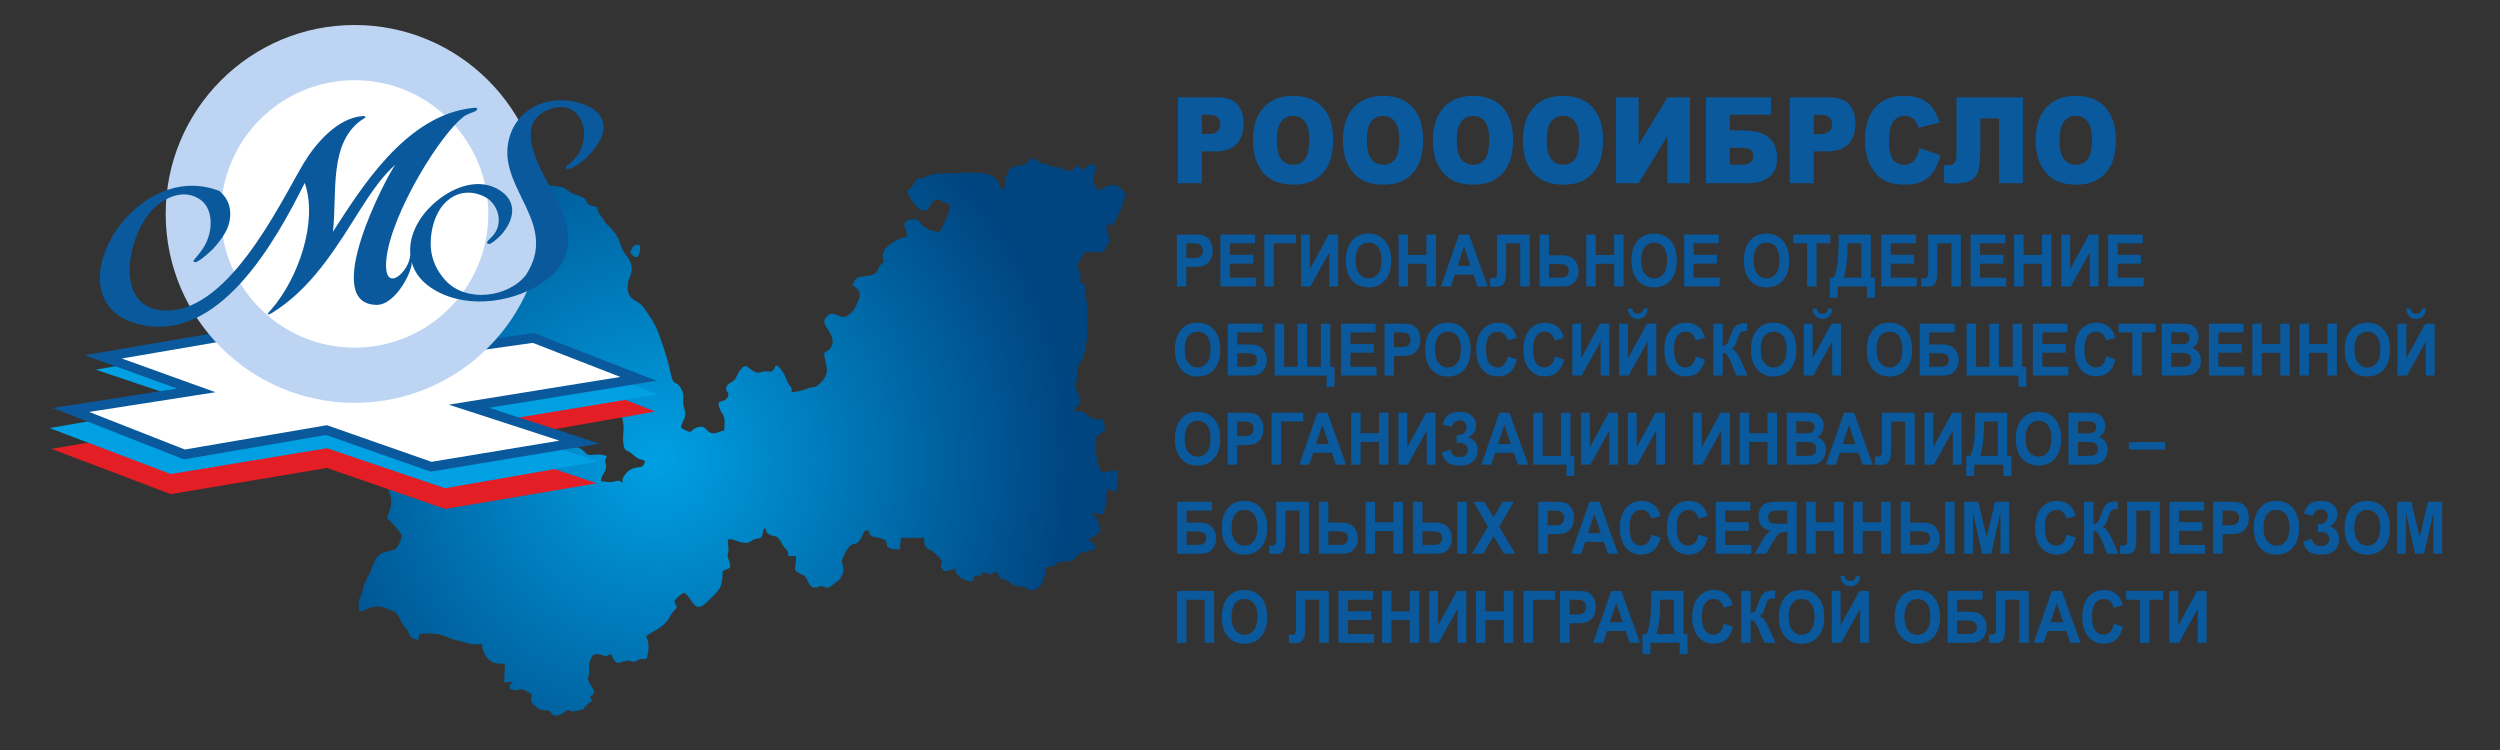 <?xml version="1.0" encoding="UTF-8"?>
<!DOCTYPE svg PUBLIC "-//W3C//DTD SVG 1.1//EN" "http://www.w3.org/Graphics/SVG/1.1/DTD/svg11.dtd">
<!-- Creator: CorelDRAW 2019 (64-Bit) -->
<svg xmlns="http://www.w3.org/2000/svg" xml:space="preserve" width="1000px" height="300px" version="1.1" style="shape-rendering:geometricPrecision; text-rendering:geometricPrecision; image-rendering:optimizeQuality; fill-rule:evenodd; clip-rule:evenodd"
viewBox="0 0 1000 300"
 xmlns:xlink="http://www.w3.org/1999/xlink"
 xmlns:xodm="http://www.corel.com/coreldraw/odm/2003">
 <rect x="0" y="0" width="1000" height="300" fill="#333333" stroke="none"/>
 <defs>
  <style type="text/css">
   <![CDATA[
    .fil0 {fill:none}
    .fil3 {fill:#00A0E3}
    .fil6 {fill:#BDD5F2}
    .fil2 {fill:#E31E24}
    .fil4 {fill:white}
    .fil5 {fill:#0A599C;fill-rule:nonzero}
    .fil7 {fill:#0A599C;fill-rule:nonzero}
    .fil1 {fill:url(#id0)}
   ]]>
  </style>
  <radialGradient id="id0" gradientUnits="userSpaceOnUse" gradientTransform="matrix(1.135 -0.522 0.522 1.135 -131 113)" cx="263.102" cy="183.202" r="132.847" fx="263.102" fy="183.202">
   <stop offset="0" style="stop-opacity:1; stop-color:#00A0E3"/>
   <stop offset="1" style="stop-opacity:1; stop-color:#004480"/>
  </radialGradient>
 </defs>
 <g id="Слой_x0020_1">
  <rect class="fil0" width="1000.001" height="300"/>
  <path class="fil1" d="M436.589 205.126l0 0zm-269.114 -39.635c0,2.468 3.899,2.337 1.666,-0.999 -0.585,0.136 -1.666,0.363 -1.666,0.999zm10.395 -49.626l0.263 0.464 -0.727 0.811c0.575,0.401 3.428,2.445 1.914,3.227 -1.058,0.546 -1.937,-2.001 -3.185,-2.837 -2.433,1.629 -1.432,8.516 2.332,5.995l0 3.997c-2.518,-1.685 -1.53,-2.318 -3.997,-0.666 -0.271,-1.161 -0.77,-1.825 -1.332,-2.664 -3.92,0 -3.118,0.203 -2.051,2.711l4.149 9.179c0.336,0.869 0.549,1.732 0.888,2.442 0.571,1.197 0.927,0.839 1.343,1.988 -1.633,-0.784 -1.642,0.795 -3.746,-0.912 -1.597,-1.296 -1.66,-1.612 -3.914,-1.087 0,3.759 3.991,5.307 5.253,6.405 1.106,0.962 2.894,3.066 4.739,2.588 1.079,-0.723 1.987,-1.52 2.331,-2.997 -1.629,-1.092 -3.768,-1.895 -4.33,-3.997 1.333,0.31 2.349,0.99 3.326,1.67 1.619,1.126 1.658,0.994 4.335,0.994 0.469,1.759 2.253,3.332 3.666,4.327 2.735,1.925 1.277,2.884 2.919,5.075 0.767,1.022 2.21,1.529 3.461,1.867 2.017,0.546 7.155,1.061 9.593,1.066 7.741,0.016 4.278,-0.113 5.34,-4.674 6.427,0 6.719,-3.47 13.384,0.937 1.571,1.039 2.627,1.004 4.137,1.858 4.896,2.771 0.87,1.432 7.751,3.907 0.7,0.251 1.082,0.541 1.806,0.859 1.157,0.506 1.486,0.244 2.38,0.616 1.618,0.675 0.787,1.739 4.182,1.815 0.466,5.603 4.108,0.182 5.244,8.748 0.406,3.059 -0.545,5.035 0.201,8.787 0.389,1.955 0.888,1.637 2.246,2.417 1.55,0.89 2.342,2.33 4.132,2.862 1.289,0.383 2.781,0.373 1.601,2.217 -0.447,0.699 -0.657,0.768 -1.469,0.912 -2.696,0.479 -4.427,0.783 -6.119,3.21 -0.889,1.275 -1.128,1.797 -0.841,3.153 -2.08,-1.393 -1.619,-0.812 -3.735,-0.421 -2.004,0.371 -3.44,-0.121 -4.924,-0.245 0.051,-2.296 1.383,-3.007 1.872,-4.816 0.752,-2.785 -1.194,-2.05 0.459,-5.176 -2.622,-1.258 -6.654,-0.178 -7.669,-0.654 -0.746,-0.35 -1.47,-1.489 -2.503,-2.163 -1.419,-0.925 -2.055,-0.667 -3.533,-1.13 -1.21,-0.379 -1.926,-0.994 -2.933,-1.397 -1.457,-0.581 -2.655,-0.052 -4.044,-0.618 -1.993,-0.811 -1.639,-3.197 -4.623,-4.703 -2.837,-1.432 -3.014,-2.02 -6.479,-2.513 -2.995,-0.427 -6.462,-0.945 -9.136,-1.86 -2.574,-0.88 -6.289,1.489 -7.532,3.556 -0.719,1.194 -0.815,2.016 -2.506,2.157 0.449,1.926 1.374,1.901 2.332,3.33 -0.425,1.588 -1.983,2.901 -3.335,3.66 -0.799,0.448 -1.475,0.642 -2.329,1.002 -1.108,0.466 -1.691,0.518 -1.997,1.666 -2.103,0 -3.072,0.201 -4.663,0.333 -1.826,-2.727 -5.484,-4.663 -8.992,-4.663 -3.078,4.597 -1.775,9.123 -3.997,13.323 -1.983,0 -1.359,-0.138 -2.672,-0.659 -1.107,-0.44 -1.671,-0.2 -2.657,-0.673 -1.317,-1.317 -0.335,-6.987 -4.028,-7.32 -1.568,-0.142 -3.12,0.951 -3.903,1.72 -1.122,1.105 -1.121,2.327 -1.49,4.173 -0.886,4.425 1.13,5.538 2.04,8.808 1.201,4.314 -0.508,6.297 -1.279,9.605 1.724,1.154 3.06,2.991 4.414,4.579 0.313,0.367 1.216,1.519 1.354,1.967 0.316,1.028 -0.9,3.571 -1.436,4.447 -2.318,3.793 -7.421,-0.438 -10.286,8.365 -0.275,0.843 -0.413,1.396 -0.811,2.187 -1.201,2.391 -2.326,3.828 -2.925,6.734 -0.163,0.793 -0.328,1.735 -0.593,2.404 -0.433,1.092 -0.733,0.961 -0.967,2.031 -0.103,0.468 -0.134,2.445 -0.105,2.977 0.17,3.126 1.809,0.363 6.018,-0.404 2.299,-0.419 4.049,0.115 6.026,0.993 2.863,1.273 2.48,0.432 4.334,3.66l1.11 2.221c1.169,1.83 1.458,0.994 2.564,3.764 0.977,2.445 1.515,1.689 3.626,2.702 1.049,-2.186 -0.72,-3.01 5.33,-2.668 5.987,0.34 6.364,1.919 9.743,2.583 3.925,0.773 6.2,2.436 10.573,1.417 0,3.789 2.66,7.974 6.662,7.997 3.545,0.02 2.347,0.097 2.335,4.336 -0.013,4.505 -1.215,2.988 3.326,2.988 -0.907,1.355 -1.287,0.641 -1.332,2.664 4.627,2.22 2.688,-1.89 8.993,2.331 -0.78,3.35 -0.309,3.278 2.422,5.572 1.797,1.51 3.727,0.189 4.928,1.377 0.643,0.637 -0.014,0.133 0.569,0.784 0.994,1.11 2.416,0.871 3.748,0.274 1.477,-0.661 1.306,-1.318 2.655,-1.678 1.693,-0.151 0.061,1.087 4.157,0.166 4.187,-0.942 0.226,-0.298 5.501,-3.83 -0.413,-1.547 -0.524,-0.294 -0.666,-1.998 1.116,-0.591 0.94,-0.249 1.665,-1.332 -0.451,-1.939 -1.833,-2.977 -2.412,-4.953 -0.551,-1.883 0.254,-1.051 0.322,-2.693 0.11,-2.678 -0.7,-2.423 0.825,-6.276 0.874,-2.207 3.087,-1.473 4.846,-0.943 2.333,0.704 1.051,-0.287 3.081,-0.456 2.522,5.258 2.51,2.964 6.474,2.552 0.855,-0.089 0.976,0.159 1.997,0.331 2.207,0.372 1.811,-1.048 3.75,-1.039 1.456,0.007 0.686,0.151 2.1,-0.179 0.766,-3.288 1.132,-5.94 -0.333,-8.993 2.725,-1.825 5.858,-3.067 8.08,-5.575 1.151,-1.299 1.567,-2.832 2.654,-4.008 2.598,-2.809 1.337,-1.607 0.59,-4.405 0.688,-1.028 2.698,-2.984 3.997,-3.331 3.622,2.426 3.679,9.228 9.578,3.25 4.359,-4.416 5.743,-4.867 5.743,-11.909l2.997 -1.333c0,-2.192 -0.224,-1.976 -0.729,-3.615 -0.646,-2.093 0.063,-1.775 0.065,-3.711 0.003,-3.018 -1.622,-5.361 3.13,-3.471 0.91,0.362 2.439,0.818 3.534,0.823 2.814,0.011 2.228,-1.35 4.977,-1.698 1.033,-0.13 1.054,0.02 1.58,-0.75 0.547,-0.802 0.623,-2.573 1.099,-3.564 1.362,0.998 0.225,1.832 2.212,2.783 1.619,0.776 2.525,0.234 3.708,1.621 0.768,0.901 1.131,2.232 2.02,3.309 1.065,1.29 1.667,1.278 1.719,3.61l2.997 0c0,0.918 0.064,2.082 -0.044,2.968l-0.352 1.833c-0.069,1.217 1.065,1.713 2.057,2.198 0.888,0.434 1.873,0.741 2.384,1.612 0.788,1.342 1.33,3.973 3.601,3.99 1.145,0.008 1.556,-0.763 2.958,-0.57 1.35,0.186 1.336,1.164 2.996,0.269l3.458 -2.569c0.81,-0.623 1.824,-2.791 1.941,-3.739 0.153,-1.244 -0.318,-2.489 -0.538,-3.5 -0.286,-1.318 1.579,-4.408 2.238,-5.44 1.867,-2.924 3.235,-1.099 4.645,-3.015 0.516,-0.703 0.956,-1.629 1.402,-2.595 0.595,-1.288 0.447,-1.727 2.23,-1.767 0.904,3.879 3.537,2.241 6.298,3.695 2.639,1.389 -1.694,3.966 6.359,3.966 0.033,-1.51 0.333,-2.619 0.333,-4.663l9.325 0c0,5.386 1.5,3.415 4.754,6.571 4.193,4.066 1.695,2.886 2.052,4.955 0.126,0.731 0.796,1.212 1.188,1.797 1.973,0 2.746,-0.631 4.33,-1 0.256,3.075 4.476,5.661 7.327,4.997 0.75,-1.563 -0.402,-2.182 1.601,-2.215 1.252,-0.02 2.013,0.781 2.063,-1.449 1.698,0.141 1.818,0.952 3.001,0.943 1.662,-0.013 0.736,-0.893 2.994,-0.943 0.938,4.028 2.643,2.27 4.903,4.089 1.192,0.96 1.205,1.307 3.093,1.57 1.565,0.218 2.527,0.21 3.777,0.89 2.416,1.311 3.228,1.244 5.641,-1.459 1.402,-1.571 1.734,-4.933 2.236,-7.089 3.843,0 2.671,-0.734 4.896,-1.766 1.574,-0.73 4.439,-0.157 5.72,-0.94 1.304,-0.795 1.429,-2.292 3.6,-3.062 2.214,-0.784 3.284,-0.421 5.435,-1.559 -0.241,-2.9 -1.74,-1.786 -2.998,-3.664 1.741,-0.835 5.127,-1.937 4.851,-4.572l-1.344 -3.264c-0.462,-1.38 -1.409,-1.678 -2.174,-2.821 1.437,0.031 2.642,0.602 3.749,0.665 2.302,0.131 1.189,-1.278 1.451,-2.494 0.018,-0.08 0.544,-1.128 0.667,-1.626 0.182,-0.739 0.145,-1.408 0.136,-2.2 -0.028,-2.388 -0.201,-2.382 0.658,-4.004 1.447,0.386 1.442,1.175 3.331,1.332 0.061,-2.744 0.665,-5.182 0.665,-8.66 -5.27,0 -7.31,3.6 -8.523,-4.799 -0.29,-2.009 -0.689,-4.621 -0.44,-6.828 0.336,-2.975 1.637,-2.689 3.635,-4.027 0,-2.134 -0.334,-2.751 -0.334,-4.663 -9.17,0 -4.105,-3.33 -11.99,-3.33 0.182,-2.186 2.799,-1.657 2.489,-4.493 -0.24,-2.205 -1.833,-3.775 -1.776,-5.796 0.021,-0.76 0.491,-2.238 0.578,-3.075 0.132,-1.255 -0.134,-2.633 0.182,-3.815 1.309,-4.901 3.931,-2.826 3.864,-19.117 -0.022,-5.386 0.251,-5.537 -0.82,-10.519 -0.275,-1.28 -0.187,-2.409 -0.187,-3.81 -3.102,-1.642 -1.241,-1.47 -1.853,-4.115 -0.548,-2.369 -1.953,-2.717 -0.501,-4.891 3.348,-5.011 0.188,-3.983 9.681,-3.983 0.536,-1.012 2.492,-3.9 2.611,-4.756 0.188,-1.35 -1.278,-2.134 -1.278,-6.236 1.315,0 1.351,0.105 2.331,0.333 0.726,-1.083 1.01,-1.331 1.67,-2.66 1.491,-3.002 2.888,-6.686 3.659,-9.996 -4.548,-6.792 -8.693,-1.946 -10.991,-1.332 -2.859,-4.27 -1.96,-2.845 -1.293,-7.992 0.355,-2.742 0.017,-1.979 -0.705,-2.333l-0.393 -0.114c-0.038,0 -0.161,-0.025 -0.208,-0.022 -1.664,0.111 -1.785,1.279 -3.063,2.135 -1.099,-0.294 -0.386,-0.06 -1.261,-0.738 -0.745,-0.579 -0.521,-0.461 -1.403,-0.928 -1.645,1.102 -1.863,2.278 -4.314,2.019 -1.517,-0.16 -0.841,-0.282 -2.114,-0.92 -1.368,-0.686 -1.218,-0.266 -2.813,-0.518 -1.712,-0.27 -2.468,-1.172 -4.758,-1.57 -2.913,-0.507 -1.664,-1.787 -4.32,-2.008 -1.283,1.217 -0.849,2.017 -3.31,2.685 -4.06,1.102 -5.039,-0.373 -6.988,5.002 -0.543,1.497 -0.292,3.581 -0.693,5.302 -1.453,-0.526 -1.855,-2.563 -2.547,-3.78 -2.614,-4.594 -11.53,-3.214 -16.437,-3.214 -3.879,0 -8.397,-0.293 -11.767,1.222 -4.448,2.001 -3.15,-0.543 -6.004,3.988 -0.566,0.9 -0.577,1.343 -1.88,1.451 0.242,2.902 2.591,5.629 4.565,7.425 0.996,0.906 1.333,0.901 3.096,0.901 0.36,-0.537 0.487,-0.572 0.855,-1.142 2.807,-4.344 2.638,-4.118 8.804,-0.856 -0.431,1.849 -1.289,4.027 -2.008,5.653 -0.98,2.221 -1.369,3.084 -2.655,5.005 -1.795,-0.04 -5.769,-1.52 -6.953,-3.039 -1.067,-1.37 -1.505,-2.837 -5.249,-1.837 -1.79,0.478 -2.074,1.808 -1.237,3.647 0.609,1.338 0.449,1.123 0.449,2.894 -1.128,0.542 -2.397,0.663 -3.674,1.322 -3.167,1.632 -7.56,4.766 -5.318,9.003 -3.549,1.878 -1.041,4.31 -5.671,5.32 -2.687,0.586 -5.817,-0.373 -6.986,4.006 4.244,2.245 3.012,4.652 1.232,8.559 -0.691,1.517 -1.912,2.532 -3.207,3.458 -2.819,2.016 -4.964,-2.057 -7.606,-0.299 -0.357,0.239 -1.356,1.352 -1.545,1.838 -0.698,1.791 0.931,3.366 1.665,4.564 2.282,3.722 2.327,6.641 -1.863,8.858 0.109,4.908 3.079,7.388 -1.411,11.911 -2.557,2.575 -2.139,1.134 -5.305,2.356 -1.651,0.637 -4.104,1.387 -6.273,1.387 0,-2.138 -0.174,-1.708 -1.05,-2.948 -1.137,-1.608 -1.352,-3.629 -2.938,-5.721 -0.644,-0.848 -1.161,-1.674 -2.34,-1.989 -1.736,3.28 -1.299,2.35 -3.993,2.371 -3.231,0.025 -2.722,1.843 -6.728,-1.31 -1.533,-1.206 -2.017,-1.202 -3.754,1.117 -1.091,1.457 -0.778,1.43 -1.522,2.808 -1.264,2.344 -3.3,1.389 -3.987,4.339 0.019,1.156 2.186,1.955 0.108,4.103 -1.365,1.412 -3.764,0.363 -2.916,2.974 1.411,4.345 2.754,2.222 2.142,9.576 -2.756,0.642 -4.685,2.304 -6.909,-0.084 -0.986,-1.057 -1.376,-1.656 -3.666,-1.186 -1.532,0.315 -1.98,1.2 -3.08,1.937 -1.159,-0.27 -2.661,-1.135 -3.664,-1.666 0.242,-2.913 2.728,-3.804 1.247,-7.916 -1.073,-2.98 0.676,-4.616 -1.3,-8.018 -1.949,-3.354 -2.869,-0.178 -4.087,-5.905 -0.575,-2.702 -1.361,-5.869 -2.145,-8.18 -1.625,-4.791 -3.086,-10.217 -6.036,-14.28 -1.281,-1.766 -2.581,-4.4 -4.39,-5.603 -2.42,-1.609 -4.297,-2.008 -4.608,-5.732 -0.322,-3.847 1.838,-5.46 1.596,-8.229 -0.322,-3.676 -1.883,-4.39 -3.406,-6.932 -1.085,-1.81 -0.976,-3.681 -3.11,-6.881 -1.533,-2.296 -3.411,-3.259 -4.724,-5.601l-2.047 -2.948c-1.176,-2.331 0.898,-1.777 -2.412,-2.584 -3.967,-0.968 -0.518,-2.669 -6.071,-4.255 -5.744,-1.641 -1.76,-3.21 -11.143,-3.845 -1.941,-0.131 -2.869,-0.344 -4.984,-0.344 -0.028,-1.288 -0.565,-3.685 -1.12,-4.543 -0.981,-1.518 -1.9,-1.426 -3.785,-1.876 -2.6,-0.62 -3.819,-3.721 -6.086,-5.239 -1.537,1.029 -1.501,2.581 -2.605,4.056 -0.86,1.149 -2.364,2.518 -3.576,3.419 -1.324,0.984 -2.764,1.998 -3.901,3.093 -0.86,0.83 -2.737,3.015 -3.572,3.422 -2.48,1.21 -3.87,-0.187 -5.803,4.189 -1.077,2.439 -3.486,3.644 -4.383,6.276 -0.848,2.49 -0.405,3.097 -1.806,5.188 -4.574,0 -4.144,0.724 -6.662,2.664 -3.262,2.513 -6.513,6.359 -8.979,9.671 -1.111,1.492 -1.388,0.63 -4.529,4.797 -2.262,3 -9.43,10.387 -10.564,12.751 -1.609,3.358 -2.193,1.75 -2.491,6.854 -0.127,2.187 2.134,2.949 3.223,1.205 0.469,-0.752 0.522,-2.14 3.204,-1.514 3.249,0.759 2.739,0.047 6.379,-0.56 0.826,-0.138 4.089,-0.271 4.72,-0.61 1.135,-0.609 0.527,-0.1 0.857,-1.807 0.413,-2.135 -0.072,-0.877 1.016,-1.981 0.54,-0.548 0.108,0.016 0.641,-0.692 0.25,-0.332 0.386,-0.619 0.519,-0.813 0.983,-1.446 1.881,-1.033 3.108,-2.221 5.085,-4.917 5.734,-2.238 9.295,-3.764zm-7.397 16.653c0,1.777 0.553,3.522 2.332,3.997 2.434,-3.636 -2.332,-6.687 -2.332,-3.997zm81.6 -31.64c2.593,3.872 3.997,1.431 3.997,-1.999 0,-0.767 -0.232,-0.999 -1,-0.999 -2.087,0 -2.288,1.657 -2.997,2.998zm-106.579 64.946c0,6.174 4.123,2.98 4.662,0.666 -1.681,-1.773 -2.245,-1.665 -4.329,-1.665 -0.104,0.391 -0.333,0.908 -0.333,0.999z"/>
  <g id="_744191965088">
   <g>
    <polygon class="fil2" points="238.741,193.325 178.026,203.576 130.781,187.185 68.253,197.648 20.58,179.554 35.622,176.964 215.771,146.328 262.017,164.617 190.62,177.16 "/>
    <polygon class="fil3" points="239.227,184.59 178.026,195.294 130.781,179.287 68.253,189.608 19.797,171.217 35.553,168.504 77.885,161.164 38.239,147.858 99.627,137.324 138.856,150.608 212.404,137.63 263.026,157.816 193.432,169.325 238.932,184.466 "/>
    <g>
     <polygon class="fil4" points="139.434,145.617 213.348,135.184 255.331,151.534 187.61,162.488 231.799,176.863 172.44,186.689 130.572,172.041 73.735,181.778 28.411,163.983 78.525,156.161 41.285,142.748 96.101,133.344 "/>
     <path id="1" class="fil5" d="M213.615 137.073l-73.915 10.433 -0.533 -3.778 73.914 -10.433 0.959 0.111 -0.425 3.667zm-0.534 -3.778l0.494 -0.07 0.465 0.181 -0.959 -0.111zm41.558 20.016l-41.983 -16.349 1.384 -3.556 41.983 16.35 -0.387 3.661 -0.997 -0.106zm1.384 -3.555l6.528 2.543 -6.915 1.118 0.387 -3.661zm-68.718 10.849l67.721 -10.955 0.61 3.767 -67.721 10.955 -0.895 -0.07 0.285 -3.697zm-0.285 3.697l-7.497 -2.438 7.782 -1.259 -0.285 3.697zm44.189 14.375l-44.189 -14.375 1.18 -3.628 44.189 14.375 -0.279 3.696 -0.901 -0.068zm1.18 -3.628l7.437 2.419 -7.716 1.277 0.279 -3.696zm-60.261 9.758l59.359 -9.826 0.623 3.764 -59.359 9.826 -0.941 -0.082 0.318 -3.682zm0.623 3.764l-0.481 0.08 -0.46 -0.162 0.941 0.082zm-41.549 -18.331l41.867 14.648 -1.259 3.601 -41.868 -14.647 0.308 -3.681 0.952 0.079zm-0.952 -0.079l0.486 -0.084 0.466 0.163 -0.952 -0.079zm-56.837 9.736l56.837 -9.736 0.644 3.76 -56.837 9.737 -1.02 -0.105 0.376 -3.656zm0.644 3.761l-0.525 0.09 -0.495 -0.195 1.02 0.105zm-44.949 -21.451l45.324 17.795 -1.395 3.551 -45.323 -17.795 0.403 -3.66 0.991 0.109zm-1.394 3.551l-6.556 -2.574 6.959 -1.086 -0.403 3.66zm51.105 -7.712l-50.114 7.821 -0.588 -3.769 50.113 -7.822 0.941 0.09 -0.352 3.68zm0.352 -3.68l7.021 2.529 -7.373 1.151 0.352 -3.68zm-37.239 -13.413l37.239 13.413 -1.293 3.59 -37.239 -13.413 0.324 -3.675 0.969 0.085zm-1.293 3.59l-6.807 -2.452 7.131 -1.223 -0.324 3.675zm55.785 -9.319l-54.816 9.404 -0.645 -3.76 54.815 -9.405 0.843 0.045 -0.197 3.716zm-0.646 -3.761l0.427 -0.073 0.416 0.118 -0.843 -0.045zm43.136 15.989l-43.333 -12.273 1.04 -3.671 43.333 12.273 -0.254 3.725 -0.786 -0.054zm0.786 0.054l-0.398 0.056 -0.388 -0.11 0.786 0.054z"/>
    </g>
   </g>
   <circle class="fil6" cx="141.844" cy="85.568" r="75.568"/>
   <circle class="fil4" cx="141.844" cy="85.568" r="53.482"/>
   <path class="fil5" d="M77.422 104.414c-0.077,-0.13 0.274,-0.628 1.054,-1.496 0.78,-0.868 1.657,-2.014 2.632,-3.436 4.332,-6.413 4.338,-15.73 -0.799,-19.495 -7.006,-5.136 -15.725,-0.519 -20.379,5.112 -9.265,11.209 -13.593,36.56 3.95,38.915 26.362,3.538 47.812,-42.202 57.405,-58.398 4.629,-7.818 13.462,-18.418 23.745,-19.179 0.336,-0.025 0.607,-0.011 0.814,0.041 0.206,0.052 0.314,0.145 0.324,0.28 0.01,0.134 -0.016,0.237 -0.078,0.309 -0.062,0.072 -0.191,0.15 -0.388,0.232 -14.647,9.001 -10.69,30.338 -12.547,45.406 11.047,-16.931 29.025,-46.767 56.093,-49.545 0.534,-0.062 0.942,-0.036 1.215,0.011 0.274,0.048 0.416,0.138 0.426,0.273 0.029,0.403 -0.215,0.742 -0.735,1.016 -0.52,0.275 -1.175,0.543 -1.966,0.804 -0.657,0.252 -1.414,0.599 -2.121,0.971 -9.459,6.441 -29.853,39.581 -31.536,57.584 -1.384,14.799 9.828,4.505 9.564,-2.385 -0.567,-7.656 3.759,-14.888 9.245,-19.874 6.989,-6.354 17.1,-10.463 25.283,-6.18 8.924,4.67 7.216,12.738 1.597,18.82 -0.943,0.947 -1.829,1.739 -2.66,2.374 -0.83,0.635 -1.48,0.971 -1.951,1.006 -0.134,0.01 -0.253,0.002 -0.356,-0.024 -0.103,-0.027 -0.191,-0.071 -0.263,-0.133l-0.008 -0.101c-0.067,0.005 -0.101,-0.009 -0.104,-0.042 -0.002,-0.034 -0.006,-0.084 -0.011,-0.152 -0.092,-0.33 0.131,-0.735 0.669,-1.214 0.539,-0.479 1.119,-1.079 1.74,-1.8 4.306,-4.995 2.001,-12.984 -3.894,-15.662 -8.766,-3.983 -16.475,0.946 -19.497,9.547 -1.255,3.57 -1.776,7.237 -1.565,11.003 0.363,4.901 2.344,9.312 5.943,13.231 8.223,8.956 25.055,6.775 32.091,-2.226 13.193,-20.139 -10.107,-33.856 -7.173,-52.398 1.322,-8.358 7.202,-15.396 16.995,-17.149 10.392,-1.861 27.948,3.719 18.59,17.666 -2.347,3.496 -7.263,8.712 -11.553,9.464 -0.202,0.015 -0.354,0.009 -0.457,-0.017 -0.104,-0.026 -0.191,-0.07 -0.263,-0.132 0,0 -0.002,-0.017 -0.004,-0.051 -0.003,-0.033 -0.004,-0.05 -0.004,-0.05 -0.067,0.005 -0.102,-0.009 -0.104,-0.043 -0.003,-0.033 -0.004,-0.05 -0.004,-0.05 -0.097,-0.398 0.253,-0.914 1.05,-1.547 11.776,-8.537 5.71,-28.579 -9.064,-21.357 -15.125,7.395 2.077,29.394 6.09,39.072 4.156,10.023 4.68,20.909 -5.766,28.443 -11.987,9.044 -30.975,11.984 -44.378,4.416 -5.217,-2.946 -8.447,-6.816 -9.689,-11.61 0.808,2.898 -6.142,17.329 -13.93,17.279 -23.062,-0.15 4.191,-51.935 7.466,-56.078 -4.782,4.13 -9.241,10.348 -14.17,18.125 -8.215,12.963 -17.74,29.168 -32.255,39.25 -2.213,1.53 -3.601,2.427 -4.267,2.544 -0.067,0.005 -0.134,0.01 -0.202,0.015 -0.067,0.005 -0.104,-0.026 -0.108,-0.093 0,0 0,0 0,0 0,0 -0.001,-0.017 -0.004,-0.05 -0.003,-0.034 -0.003,-0.051 -0.003,-0.051 -0.026,-0.336 0.536,-0.847 1.383,-1.824 10.695,-12.302 18.775,-35.066 13.365,-50.62 -11.646,23.264 -34.626,65.191 -67.111,56.349 -34.796,-9.47 -2.017,-66.643 32.915,-53.152 2.305,1.956 3.687,4.2 4.144,6.732 0.087,0.263 0.14,0.513 0.157,0.748 0.017,0.235 0.036,0.487 0.056,0.755 0.457,6.181 -3.08,10.848 -7.077,15.21 -1.449,1.39 -2.813,2.571 -4.092,3.543 -1.278,0.973 -2.219,1.482 -2.824,1.526 -0.201,0.015 -0.355,-0.007 -0.46,-0.067 -0.106,-0.059 -0.164,-0.156 -0.174,-0.291l-0.007 -0.1z"/>
  </g>
  <g>
   <path class="fil7" d="M470.748 114.581l0 -20.764 6.051 0c2.292,0 3.785,0.101 4.481,0.309 1.07,0.314 1.966,0.991 2.688,2.035 0.722,1.044 1.083,2.392 1.083,4.045 0,1.276 -0.209,2.344 -0.622,3.214 -0.418,0.87 -0.944,1.552 -1.583,2.05 -0.64,0.493 -1.292,0.822 -1.954,0.981 -0.9,0.198 -2.201,0.3 -3.906,0.3l-2.453 0 0 7.83 -3.785 0zm3.785 -17.255l0 5.916 2.057 0c1.483,0 2.471,-0.112 2.971,-0.329 0.501,-0.217 0.892,-0.556 1.175,-1.025 0.283,-0.464 0.426,-1 0.426,-1.619 0,-0.759 -0.2,-1.382 -0.596,-1.875 -0.4,-0.493 -0.9,-0.802 -1.513,-0.928 -0.449,-0.092 -1.349,-0.14 -2.706,-0.14l-1.814 0z"/>
   <polygon id="1" class="fil7" points="488.157,114.581 488.157,93.817 501.99,93.817 501.99,97.326 491.942,97.326 491.942,101.937 501.285,101.937 501.285,105.446 491.942,105.446 491.942,111.072 502.356,111.072 502.356,114.581 "/>
   <polygon id="2" class="fil7" points="505.748,93.817 518.407,93.817 518.407,97.326 509.533,97.326 509.533,114.581 505.748,114.581 "/>
   <polygon id="3" class="fil7" points="520.412,93.817 523.936,93.817 523.936,107.64 531.505,93.817 535.263,93.817 535.263,114.581 531.74,114.581 531.74,100.979 524.171,114.581 520.412,114.581 "/>
   <path id="4" class="fil7" d="M538.339 104.324c0,-2.117 0.287,-3.895 0.857,-5.336 0.422,-1.058 1.004,-2.01 1.74,-2.852 0.735,-0.84 1.539,-1.464 2.414,-1.875 1.166,-0.546 2.51,-0.821 4.032,-0.821 2.758,0 4.959,0.952 6.617,2.851 1.653,1.905 2.479,4.548 2.479,7.937 0,3.359 -0.822,5.988 -2.462,7.883 -1.64,1.899 -3.837,2.847 -6.581,2.847 -2.78,0 -4.994,-0.943 -6.634,-2.833 -1.64,-1.885 -2.462,-4.485 -2.462,-7.801zm3.889 -0.14c0,2.354 0.491,4.138 1.47,5.356 0.979,1.213 2.223,1.822 3.728,1.822 1.509,0 2.745,-0.604 3.715,-1.808 0.965,-1.208 1.448,-3.016 1.448,-5.428 0,-2.383 -0.469,-4.161 -1.413,-5.331 -0.94,-1.175 -2.188,-1.759 -3.75,-1.759 -1.557,0 -2.815,0.594 -3.767,1.778 -0.953,1.189 -1.431,2.978 -1.431,5.37z"/>
   <polygon id="5" class="fil7" points="559.423,114.581 559.423,93.817 563.208,93.817 563.208,101.995 570.568,101.995 570.568,93.817 574.352,93.817 574.352,114.581 570.568,114.581 570.568,105.504 563.208,105.504 563.208,114.581 "/>
   <path id="6" class="fil7" d="M595.106 114.581l-4.076 0 -1.613 -4.727 -7.495 0 -1.554 4.727 -4.001 0 7.255 -20.764 3.998 0 7.486 20.764zm-6.916 -8.236l-2.597 -7.685 -2.523 7.685 5.12 0z"/>
   <path id="7" class="fil7" d="M598.782 93.817l13.09 0 0 20.764 -3.785 0 0 -17.255 -5.612 0 0 8.864c0,2.537 -0.078,4.311 -0.23,5.312 -0.152,1.005 -0.522,1.793 -1.114,2.354 -0.591,0.56 -1.514,0.841 -2.771,0.841 -0.443,0 -1.244,-0.049 -2.409,-0.14l0 -3.253 0.843 0.014c0.788,0 1.322,-0.116 1.592,-0.353 0.274,-0.237 0.409,-0.817 0.409,-1.74l-0.013 -3.567 0 -11.841z"/>
   <path id="8" class="fil7" d="M615.83 93.817l3.785 0 0 8.294 5.041 0c2.376,0 4.094,0.618 5.159,1.856 1.066,1.237 1.597,2.721 1.597,4.451 0,1.416 -0.322,2.62 -0.97,3.611 -0.644,0.995 -1.379,1.667 -2.21,2.02 -0.827,0.353 -2.023,0.532 -3.584,0.532l-8.818 0 0 -20.764zm3.785 17.255l3.667 0c1.187,0 2.014,-0.063 2.471,-0.189 0.456,-0.125 0.87,-0.415 1.23,-0.865 0.362,-0.45 0.54,-1.001 0.54,-1.658 0,-0.947 -0.309,-1.638 -0.922,-2.078 -0.618,-0.44 -1.666,-0.662 -3.154,-0.662l-3.832 0 0 5.452z"/>
   <polygon id="9" class="fil7" points="634.513,114.581 634.513,93.817 638.298,93.817 638.298,101.995 645.658,101.995 645.658,93.817 649.443,93.817 649.443,114.581 645.658,114.581 645.658,105.504 638.298,105.504 638.298,114.581 "/>
   <path id="10" class="fil7" d="M652.579 104.324c0,-2.117 0.287,-3.895 0.857,-5.336 0.422,-1.058 1.005,-2.01 1.74,-2.852 0.735,-0.84 1.54,-1.464 2.414,-1.875 1.166,-0.546 2.51,-0.821 4.033,-0.821 2.758,0 4.959,0.952 6.616,2.851 1.653,1.905 2.48,4.548 2.48,7.937 0,3.359 -0.822,5.988 -2.463,7.883 -1.639,1.899 -3.836,2.847 -6.581,2.847 -2.78,0 -4.994,-0.943 -6.634,-2.833 -1.64,-1.885 -2.462,-4.485 -2.462,-7.801zm3.889 -0.14c0,2.354 0.492,4.138 1.47,5.356 0.979,1.213 2.223,1.822 3.728,1.822 1.51,0 2.745,-0.604 3.715,-1.808 0.966,-1.208 1.449,-3.016 1.449,-5.428 0,-2.383 -0.47,-4.161 -1.414,-5.331 -0.94,-1.175 -2.188,-1.759 -3.75,-1.759 -1.557,0 -2.814,0.594 -3.767,1.778 -0.953,1.189 -1.431,2.978 -1.431,5.37z"/>
   <polygon id="11" class="fil7" points="673.664,114.581 673.664,93.817 687.497,93.817 687.497,97.326 677.448,97.326 677.448,101.937 686.792,101.937 686.792,105.446 677.448,105.446 677.448,111.072 687.862,111.072 687.862,114.581 "/>
   <path id="12" class="fil7" d="M697.541 104.324c0,-2.117 0.287,-3.895 0.857,-5.336 0.422,-1.058 1.005,-2.01 1.74,-2.852 0.735,-0.84 1.54,-1.464 2.414,-1.875 1.166,-0.546 2.51,-0.821 4.033,-0.821 2.758,0 4.958,0.952 6.616,2.851 1.653,1.905 2.479,4.548 2.479,7.937 0,3.359 -0.822,5.988 -2.462,7.883 -1.64,1.899 -3.837,2.847 -6.581,2.847 -2.78,0 -4.994,-0.943 -6.634,-2.833 -1.64,-1.885 -2.462,-4.485 -2.462,-7.801zm3.889 -0.14c0,2.354 0.492,4.138 1.47,5.356 0.979,1.213 2.223,1.822 3.728,1.822 1.509,0 2.745,-0.604 3.715,-1.808 0.966,-1.208 1.449,-3.016 1.449,-5.428 0,-2.383 -0.47,-4.161 -1.414,-5.331 -0.94,-1.175 -2.188,-1.759 -3.75,-1.759 -1.557,0 -2.814,0.594 -3.767,1.778 -0.953,1.189 -1.431,2.978 -1.431,5.37z"/>
   <polygon id="13" class="fil7" points="722.828,114.581 722.828,97.326 717.294,97.326 717.294,93.817 732.119,93.817 732.119,97.326 726.612,97.326 726.612,114.581 "/>
   <path id="14" class="fil7" d="M735.434 93.817l12.893 0 0 17.255 1.645 0 0 8.033 -3.158 0 0 -4.524 -11.719 0 0 4.524 -3.159 0 0 -8.033 1.592 0c0.775,-1.774 1.288,-3.833 1.536,-6.172 0.248,-2.345 0.37,-5.308 0.37,-8.889l0 -2.194zm3.602 3.509c0,6.283 -0.523,10.865 -1.566,13.746l7.073 0 0 -13.746 -5.507 0z"/>
   <polygon id="15" class="fil7" points="752.512,114.581 752.512,93.817 766.345,93.817 766.345,97.326 756.297,97.326 756.297,101.937 765.64,101.937 765.64,105.446 756.297,105.446 756.297,111.072 766.711,111.072 766.711,114.581 "/>
   <path id="16" class="fil7" d="M771.265 93.817l13.089 0 0 20.764 -3.785 0 0 -17.255 -5.611 0 0 8.864c0,2.537 -0.078,4.311 -0.231,5.312 -0.152,1.005 -0.521,1.793 -1.113,2.354 -0.592,0.56 -1.514,0.841 -2.771,0.841 -0.444,0 -1.244,-0.049 -2.41,-0.14l0 -3.253 0.844 0.014c0.787,0 1.322,-0.116 1.592,-0.353 0.274,-0.237 0.409,-0.817 0.409,-1.74l-0.013 -3.567 0 -11.841z"/>
   <polygon id="17" class="fil7" points="788.234,114.581 788.234,93.817 802.068,93.817 802.068,97.326 792.019,97.326 792.019,101.937 801.363,101.937 801.363,105.446 792.019,105.446 792.019,111.072 802.433,111.072 802.433,114.581 "/>
   <polygon id="18" class="fil7" points="805.643,114.581 805.643,93.817 809.428,93.817 809.428,101.995 816.788,101.995 816.788,93.817 820.572,93.817 820.572,114.581 816.788,114.581 816.788,105.504 809.428,105.504 809.428,114.581 "/>
   <polygon id="19" class="fil7" points="824.544,93.817 828.067,93.817 828.067,107.64 835.637,93.817 839.395,93.817 839.395,114.581 835.871,114.581 835.871,100.979 828.302,114.581 824.544,114.581 "/>
   <polygon id="20" class="fil7" points="843.253,114.581 843.253,93.817 857.087,93.817 857.087,97.326 847.038,97.326 847.038,101.937 856.382,101.937 856.382,105.446 847.038,105.446 847.038,111.072 857.452,111.072 857.452,114.581 "/>
   <path id="21" class="fil7" d="M469.965 139.962c0,-2.117 0.287,-3.896 0.857,-5.336 0.422,-1.059 1.005,-2.011 1.74,-2.852 0.735,-0.841 1.54,-1.464 2.414,-1.875 1.166,-0.546 2.51,-0.822 4.033,-0.822 2.758,0 4.959,0.953 6.616,2.852 1.653,1.904 2.48,4.548 2.48,7.936 0,3.36 -0.822,5.989 -2.462,7.884 -1.64,1.899 -3.837,2.846 -6.582,2.846 -2.78,0 -4.994,-0.942 -6.634,-2.832 -1.64,-1.885 -2.462,-4.485 -2.462,-7.801zm3.889 -0.14c0,2.354 0.492,4.137 1.47,5.355 0.979,1.214 2.223,1.822 3.729,1.822 1.509,0 2.744,-0.604 3.714,-1.807 0.966,-1.209 1.449,-3.016 1.449,-5.428 0,-2.383 -0.47,-4.162 -1.414,-5.331 -0.939,-1.175 -2.188,-1.76 -3.749,-1.76 -1.558,0 -2.815,0.595 -3.768,1.779 -0.952,1.189 -1.431,2.977 -1.431,5.37z"/>
   <path id="22" class="fil7" d="M491.128 129.454l13.964 0 0 3.509 -10.179 0 0 4.814 5.041 0c1.388,0 2.545,0.189 3.458,0.566 0.918,0.377 1.701,1.073 2.349,2.093 0.648,1.015 0.975,2.209 0.975,3.577 0,1.401 -0.327,2.605 -0.983,3.605 -0.653,0.996 -1.397,1.682 -2.236,2.049 -0.835,0.368 -2.027,0.551 -3.571,0.551l-8.818 0 0 -20.764zm3.785 17.255l3.667 0c1.17,0 1.996,-0.063 2.471,-0.188 0.473,-0.126 0.891,-0.411 1.243,-0.86 0.353,-0.445 0.527,-0.996 0.527,-1.648 0,-0.953 -0.309,-1.644 -0.922,-2.079 -0.618,-0.43 -1.666,-0.648 -3.154,-0.648l-3.832 0 0 5.423z"/>
   <polygon id="23" class="fil7" points="509.864,129.454 513.648,129.454 513.648,146.709 519.025,146.709 519.025,129.454 522.809,129.454 522.809,146.709 528.343,146.709 528.343,129.454 532.127,129.454 532.127,146.709 533.797,146.709 533.797,154.743 530.639,154.743 530.639,150.218 509.864,150.218 "/>
   <polygon id="24" class="fil7" points="536.407,150.218 536.407,129.454 550.241,129.454 550.241,132.963 540.192,132.963 540.192,137.574 549.536,137.574 549.536,141.084 540.192,141.084 540.192,146.709 550.606,146.709 550.606,150.218 "/>
   <path id="25" class="fil7" d="M553.816 150.218l0 -20.764 6.051 0c2.293,0 3.785,0.102 4.481,0.31 1.07,0.314 1.966,0.991 2.688,2.035 0.722,1.044 1.083,2.392 1.083,4.045 0,1.276 -0.209,2.344 -0.622,3.214 -0.418,0.87 -0.944,1.552 -1.584,2.05 -0.639,0.493 -1.291,0.821 -1.953,0.981 -0.9,0.198 -2.201,0.299 -3.906,0.299l-2.453 0 0 7.83 -3.785 0zm3.785 -17.255l0 5.916 2.057 0c1.484,0 2.471,-0.111 2.972,-0.328 0.5,-0.218 0.891,-0.556 1.174,-1.025 0.283,-0.464 0.426,-1 0.426,-1.619 0,-0.759 -0.2,-1.383 -0.596,-1.876 -0.4,-0.492 -0.9,-0.802 -1.514,-0.928 -0.448,-0.091 -1.348,-0.14 -2.705,-0.14l-1.814 0z"/>
   <path id="26" class="fil7" d="M570.098 139.962c0,-2.117 0.287,-3.896 0.857,-5.336 0.422,-1.059 1.005,-2.011 1.74,-2.852 0.735,-0.841 1.54,-1.464 2.415,-1.875 1.166,-0.546 2.509,-0.822 4.032,-0.822 2.758,0 4.959,0.953 6.617,2.852 1.652,1.904 2.479,4.548 2.479,7.936 0,3.36 -0.822,5.989 -2.462,7.884 -1.64,1.899 -3.837,2.846 -6.582,2.846 -2.78,0 -4.994,-0.942 -6.634,-2.832 -1.639,-1.885 -2.462,-4.485 -2.462,-7.801zm3.889 -0.14c0,2.354 0.492,4.137 1.47,5.355 0.979,1.214 2.223,1.822 3.729,1.822 1.509,0 2.744,-0.604 3.714,-1.807 0.966,-1.209 1.449,-3.016 1.449,-5.428 0,-2.383 -0.47,-4.162 -1.414,-5.331 -0.939,-1.175 -2.188,-1.76 -3.749,-1.76 -1.558,0 -2.815,0.595 -3.767,1.779 -0.953,1.189 -1.432,2.977 -1.432,5.37z"/>
   <path id="27" class="fil7" d="M603.137 142.562l3.654 1.247c-0.561,2.286 -1.497,3.983 -2.802,5.095 -1.305,1.107 -2.958,1.663 -4.963,1.663 -2.484,0 -4.524,-0.943 -6.125,-2.828 -1.596,-1.885 -2.397,-4.461 -2.397,-7.734 0,-3.455 0.805,-6.143 2.41,-8.057 1.605,-1.914 3.719,-2.871 6.338,-2.871 2.288,0 4.146,0.754 5.572,2.258 0.853,0.889 1.488,2.165 1.915,3.832l-3.733 0.986c-0.222,-1.073 -0.683,-1.923 -1.383,-2.547 -0.705,-0.623 -1.557,-0.933 -2.558,-0.933 -1.388,0 -2.514,0.551 -3.376,1.658 -0.865,1.102 -1.296,2.891 -1.296,5.365 0,2.62 0.427,4.49 1.275,5.602 0.852,1.117 1.957,1.672 3.319,1.672 1.005,0 1.87,-0.352 2.592,-1.063 0.723,-0.71 1.244,-1.822 1.558,-3.345z"/>
   <path id="28" class="fil7" d="M621.985 142.562l3.654 1.247c-0.561,2.286 -1.496,3.983 -2.801,5.095 -1.305,1.107 -2.958,1.663 -4.963,1.663 -2.484,0 -4.525,-0.943 -6.125,-2.828 -1.597,-1.885 -2.397,-4.461 -2.397,-7.734 0,-3.455 0.805,-6.143 2.41,-8.057 1.605,-1.914 3.719,-2.871 6.338,-2.871 2.288,0 4.145,0.754 5.572,2.258 0.853,0.889 1.488,2.165 1.914,3.832l-3.732 0.986c-0.222,-1.073 -0.683,-1.923 -1.383,-2.547 -0.705,-0.623 -1.558,-0.933 -2.558,-0.933 -1.388,0 -2.515,0.551 -3.376,1.658 -0.866,1.102 -1.296,2.891 -1.296,5.365 0,2.62 0.426,4.49 1.274,5.602 0.853,1.117 1.958,1.672 3.319,1.672 1.005,0 1.871,-0.352 2.593,-1.063 0.722,-0.71 1.244,-1.822 1.557,-3.345z"/>
   <polygon id="29" class="fil7" points="628.932,129.454 632.456,129.454 632.456,143.278 640.025,129.454 643.783,129.454 643.783,150.218 640.26,150.218 640.26,136.617 632.691,150.218 628.932,150.218 "/>
   <path id="30" class="fil7" d="M647.694 129.454l3.523 0 0 13.824 7.569 -13.824 3.759 0 0 20.764 -3.524 0 0 -13.601 -7.569 13.601 -3.758 0 0 -20.764zm9.657 -6.003l1.749 0c-0.1,1.281 -0.509,2.291 -1.218,3.021 -0.709,0.73 -1.627,1.097 -2.754,1.097 -1.131,0 -2.049,-0.367 -2.758,-1.097 -0.709,-0.73 -1.117,-1.74 -1.218,-3.021l1.749 0c0.061,0.667 0.27,1.175 0.635,1.518 0.365,0.343 0.896,0.512 1.592,0.512 0.692,0 1.222,-0.169 1.588,-0.512 0.365,-0.343 0.574,-0.851 0.635,-1.518z"/>
   <path id="31" class="fil7" d="M678.357 142.562l3.654 1.247c-0.561,2.286 -1.496,3.983 -2.801,5.095 -1.305,1.107 -2.958,1.663 -4.964,1.663 -2.483,0 -4.523,-0.943 -6.124,-2.828 -1.597,-1.885 -2.397,-4.461 -2.397,-7.734 0,-3.455 0.805,-6.143 2.41,-8.057 1.605,-1.914 3.719,-2.871 6.338,-2.871 2.288,0 4.145,0.754 5.572,2.258 0.853,0.889 1.488,2.165 1.914,3.832l-3.732 0.986c-0.222,-1.073 -0.683,-1.923 -1.384,-2.547 -0.704,-0.623 -1.557,-0.933 -2.557,-0.933 -1.388,0 -2.515,0.551 -3.376,1.658 -0.865,1.102 -1.296,2.891 -1.296,5.365 0,2.62 0.426,4.49 1.274,5.602 0.853,1.117 1.958,1.672 3.319,1.672 1.005,0 1.871,-0.352 2.593,-1.063 0.722,-0.71 1.244,-1.822 1.557,-3.345z"/>
   <path id="32" class="fil7" d="M685.304 129.454l3.785 0 0 8.845c0.839,-0.096 1.409,-0.333 1.705,-0.725 0.296,-0.386 0.757,-1.464 1.374,-3.233 0.779,-2.248 1.567,-3.649 2.354,-4.196 0.783,-0.546 2.04,-0.821 3.78,-0.821 0.087,0 0.27,-0.005 0.548,-0.015l0 3.103 -0.535 -0.014c-0.774,0 -1.34,0.106 -1.696,0.319 -0.357,0.213 -0.644,0.536 -0.866,0.971 -0.222,0.435 -0.548,1.33 -0.979,2.683 -0.23,0.72 -0.478,1.319 -0.748,1.803 -0.265,0.483 -0.739,0.937 -1.418,1.363 0.839,0.261 1.531,0.797 2.079,1.6 0.548,0.802 1.149,1.933 1.801,3.397l2.545 5.684 -4.437 0 -2.24 -5.345c-0.035,-0.078 -0.109,-0.223 -0.218,-0.44 -0.043,-0.073 -0.2,-0.401 -0.47,-0.976 -0.478,-1.025 -0.87,-1.663 -1.174,-1.919 -0.309,-0.256 -0.774,-0.387 -1.405,-0.397l0 9.077 -3.785 0 0 -20.764z"/>
   <path id="33" class="fil7" d="M700.399 139.962c0,-2.117 0.287,-3.896 0.857,-5.336 0.422,-1.059 1.005,-2.011 1.74,-2.852 0.735,-0.841 1.54,-1.464 2.414,-1.875 1.166,-0.546 2.51,-0.822 4.032,-0.822 2.759,0 4.96,0.953 6.617,2.852 1.653,1.904 2.48,4.548 2.48,7.936 0,3.36 -0.823,5.989 -2.463,7.884 -1.639,1.899 -3.836,2.846 -6.581,2.846 -2.78,0 -4.994,-0.942 -6.634,-2.832 -1.64,-1.885 -2.462,-4.485 -2.462,-7.801zm3.889 -0.14c0,2.354 0.491,4.137 1.47,5.355 0.979,1.214 2.223,1.822 3.728,1.822 1.51,0 2.745,-0.604 3.715,-1.807 0.966,-1.209 1.448,-3.016 1.448,-5.428 0,-2.383 -0.469,-4.162 -1.413,-5.331 -0.94,-1.175 -2.188,-1.76 -3.75,-1.76 -1.557,0 -2.814,0.595 -3.767,1.779 -0.953,1.189 -1.431,2.977 -1.431,5.37z"/>
   <path id="34" class="fil7" d="M721.536 129.454l3.523 0 0 13.824 7.569 -13.824 3.759 0 0 20.764 -3.524 0 0 -13.601 -7.569 13.601 -3.758 0 0 -20.764zm9.657 -6.003l1.748 0c-0.1,1.281 -0.508,2.291 -1.218,3.021 -0.709,0.73 -1.626,1.097 -2.753,1.097 -1.131,0 -2.049,-0.367 -2.758,-1.097 -0.709,-0.73 -1.118,-1.74 -1.218,-3.021l1.749 0c0.061,0.667 0.269,1.175 0.635,1.518 0.365,0.343 0.896,0.512 1.592,0.512 0.691,0 1.222,-0.169 1.588,-0.512 0.365,-0.343 0.574,-0.851 0.635,-1.518z"/>
   <path id="35" class="fil7" d="M746.714 139.962c0,-2.117 0.287,-3.896 0.856,-5.336 0.423,-1.059 1.005,-2.011 1.741,-2.852 0.735,-0.841 1.54,-1.464 2.414,-1.875 1.166,-0.546 2.51,-0.822 4.032,-0.822 2.758,0 4.959,0.953 6.617,2.852 1.653,1.904 2.479,4.548 2.479,7.936 0,3.36 -0.822,5.989 -2.462,7.884 -1.64,1.899 -3.837,2.846 -6.581,2.846 -2.78,0 -4.994,-0.942 -6.634,-2.832 -1.64,-1.885 -2.462,-4.485 -2.462,-7.801zm3.889 -0.14c0,2.354 0.491,4.137 1.47,5.355 0.978,1.214 2.223,1.822 3.728,1.822 1.509,0 2.745,-0.604 3.715,-1.807 0.965,-1.209 1.448,-3.016 1.448,-5.428 0,-2.383 -0.47,-4.162 -1.414,-5.331 -0.939,-1.175 -2.188,-1.76 -3.749,-1.76 -1.558,0 -2.815,0.595 -3.767,1.779 -0.953,1.189 -1.431,2.977 -1.431,5.37z"/>
   <path id="36" class="fil7" d="M767.876 129.454l13.964 0 0 3.509 -10.179 0 0 4.814 5.042 0c1.387,0 2.545,0.189 3.458,0.566 0.918,0.377 1.701,1.073 2.349,2.093 0.648,1.015 0.974,2.209 0.974,3.577 0,1.401 -0.326,2.605 -0.983,3.605 -0.652,0.996 -1.396,1.682 -2.235,2.049 -0.836,0.368 -2.028,0.551 -3.572,0.551l-8.818 0 0 -20.764zm3.785 17.255l3.667 0c1.17,0 1.997,-0.063 2.471,-0.188 0.474,-0.126 0.892,-0.411 1.244,-0.86 0.352,-0.445 0.526,-0.996 0.526,-1.648 0,-0.953 -0.308,-1.644 -0.922,-2.079 -0.618,-0.43 -1.666,-0.648 -3.154,-0.648l-3.832 0 0 5.423z"/>
   <polygon id="37" class="fil7" points="786.612,129.454 790.397,129.454 790.397,146.709 795.773,146.709 795.773,129.454 799.558,129.454 799.558,146.709 805.091,146.709 805.091,129.454 808.875,129.454 808.875,146.709 810.546,146.709 810.546,154.743 807.388,154.743 807.388,150.218 786.612,150.218 "/>
   <polygon id="38" class="fil7" points="813.156,150.218 813.156,129.454 826.989,129.454 826.989,132.963 816.94,132.963 816.94,137.574 826.284,137.574 826.284,141.084 816.94,141.084 816.94,146.709 827.354,146.709 827.354,150.218 "/>
   <path id="39" class="fil7" d="M842.518 142.562l3.654 1.247c-0.56,2.286 -1.496,3.983 -2.801,5.095 -1.305,1.107 -2.958,1.663 -4.963,1.663 -2.484,0 -4.524,-0.943 -6.125,-2.828 -1.596,-1.885 -2.397,-4.461 -2.397,-7.734 0,-3.455 0.805,-6.143 2.41,-8.057 1.605,-1.914 3.719,-2.871 6.338,-2.871 2.288,0 4.146,0.754 5.572,2.258 0.853,0.889 1.488,2.165 1.914,3.832l-3.732 0.986c-0.222,-1.073 -0.683,-1.923 -1.383,-2.547 -0.705,-0.623 -1.558,-0.933 -2.558,-0.933 -1.388,0 -2.514,0.551 -3.376,1.658 -0.866,1.102 -1.296,2.891 -1.296,5.365 0,2.62 0.426,4.49 1.275,5.602 0.852,1.117 1.957,1.672 3.319,1.672 1.005,0 1.87,-0.352 2.592,-1.063 0.722,-0.71 1.244,-1.822 1.557,-3.345z"/>
   <polygon id="40" class="fil7" points="852.967,150.218 852.967,132.963 847.434,132.963 847.434,129.454 862.259,129.454 862.259,132.963 856.752,132.963 856.752,150.218 "/>
   <path id="41" class="fil7" d="M864.708 129.454l7.473 0c1.483,0 2.584,0.068 3.311,0.203 0.73,0.141 1.379,0.426 1.953,0.856 0.574,0.435 1.052,1.01 1.435,1.73 0.383,0.72 0.574,1.532 0.574,2.427 0,0.966 -0.235,1.86 -0.704,2.668 -0.47,0.812 -1.11,1.416 -1.914,1.822 1.135,0.372 2.005,1 2.618,1.889 0.609,0.89 0.914,1.934 0.914,3.137 0,0.948 -0.196,1.866 -0.592,2.76 -0.396,0.894 -0.935,1.61 -1.622,2.146 -0.683,0.532 -1.527,0.861 -2.532,0.986 -0.626,0.073 -2.144,0.121 -4.55,0.14l-6.364 0 0 -20.764zm3.785 3.451l0 4.785 2.47 0c1.466,0 2.38,-0.024 2.736,-0.072 0.644,-0.082 1.153,-0.329 1.523,-0.74 0.37,-0.41 0.552,-0.947 0.552,-1.614 0,-0.643 -0.161,-1.16 -0.478,-1.561 -0.318,-0.401 -0.792,-0.643 -1.418,-0.725 -0.374,-0.048 -1.449,-0.073 -3.219,-0.073l-2.166 0zm0 8.236l0 5.568 3.497 0c1.357,0 2.223,-0.043 2.588,-0.125 0.561,-0.116 1.018,-0.392 1.37,-0.832 0.353,-0.444 0.531,-1.029 0.531,-1.769 0,-0.628 -0.135,-1.155 -0.409,-1.59 -0.27,-0.435 -0.665,-0.754 -1.179,-0.952 -0.513,-0.198 -1.631,-0.3 -3.349,-0.3l-3.049 0z"/>
   <polygon id="42" class="fil7" points="883.556,150.218 883.556,129.454 897.39,129.454 897.39,132.963 887.341,132.963 887.341,137.574 896.685,137.574 896.685,141.084 887.341,141.084 887.341,146.709 897.755,146.709 897.755,150.218 "/>
   <polygon id="43" class="fil7" points="900.965,150.218 900.965,129.454 904.75,129.454 904.75,137.632 912.11,137.632 912.11,129.454 915.894,129.454 915.894,150.218 912.11,150.218 912.11,141.141 904.75,141.141 904.75,150.218 "/>
   <polygon id="44" class="fil7" points="919.814,150.218 919.814,129.454 923.599,129.454 923.599,137.632 930.959,137.632 930.959,129.454 934.743,129.454 934.743,150.218 930.959,150.218 930.959,141.141 923.599,141.141 923.599,150.218 "/>
   <path id="45" class="fil7" d="M937.88 139.962c0,-2.117 0.287,-3.896 0.856,-5.336 0.422,-1.059 1.005,-2.011 1.741,-2.852 0.735,-0.841 1.539,-1.464 2.414,-1.875 1.166,-0.546 2.51,-0.822 4.032,-0.822 2.758,0 4.959,0.953 6.617,2.852 1.652,1.904 2.479,4.548 2.479,7.936 0,3.36 -0.822,5.989 -2.462,7.884 -1.64,1.899 -3.837,2.846 -6.582,2.846 -2.779,0 -4.993,-0.942 -6.633,-2.832 -1.64,-1.885 -2.462,-4.485 -2.462,-7.801zm3.888 -0.14c0,2.354 0.492,4.137 1.471,5.355 0.978,1.214 2.223,1.822 3.728,1.822 1.509,0 2.745,-0.604 3.715,-1.807 0.965,-1.209 1.448,-3.016 1.448,-5.428 0,-2.383 -0.47,-4.162 -1.413,-5.331 -0.94,-1.175 -2.189,-1.76 -3.75,-1.76 -1.558,0 -2.815,0.595 -3.767,1.779 -0.953,1.189 -1.432,2.977 -1.432,5.37z"/>
   <path id="46" class="fil7" d="M959.016 129.454l3.524 0 0 13.824 7.569 -13.824 3.758 0 0 20.764 -3.523 0 0 -13.601 -7.569 13.601 -3.759 0 0 -20.764zm9.657 -6.003l1.749 0c-0.1,1.281 -0.509,2.291 -1.218,3.021 -0.709,0.73 -1.627,1.097 -2.753,1.097 -1.131,0 -2.049,-0.367 -2.758,-1.097 -0.71,-0.73 -1.118,-1.74 -1.219,-3.021l1.749 0c0.061,0.667 0.27,1.175 0.635,1.518 0.366,0.343 0.896,0.512 1.593,0.512 0.691,0 1.222,-0.169 1.587,-0.512 0.366,-0.343 0.574,-0.851 0.635,-1.518z"/>
   <path id="47" class="fil7" d="M469.965 175.6c0,-2.117 0.287,-3.896 0.857,-5.336 0.422,-1.059 1.005,-2.011 1.74,-2.852 0.735,-0.841 1.54,-1.464 2.414,-1.875 1.166,-0.546 2.51,-0.822 4.033,-0.822 2.758,0 4.959,0.952 6.616,2.852 1.653,1.904 2.48,4.548 2.48,7.936 0,3.359 -0.822,5.989 -2.462,7.883 -1.64,1.9 -3.837,2.847 -6.582,2.847 -2.78,0 -4.994,-0.942 -6.634,-2.832 -1.64,-1.885 -2.462,-4.485 -2.462,-7.801zm3.889 -0.14c0,2.353 0.492,4.137 1.47,5.355 0.979,1.213 2.223,1.822 3.729,1.822 1.509,0 2.744,-0.604 3.714,-1.807 0.966,-1.209 1.449,-3.017 1.449,-5.428 0,-2.383 -0.47,-4.162 -1.414,-5.332 -0.939,-1.174 -2.188,-1.759 -3.749,-1.759 -1.558,0 -2.815,0.595 -3.768,1.779 -0.952,1.189 -1.431,2.977 -1.431,5.37z"/>
   <path id="48" class="fil7" d="M491.05 185.856l0 -20.764 6.05 0c2.293,0 3.785,0.102 4.481,0.309 1.07,0.314 1.966,0.991 2.688,2.035 0.723,1.044 1.084,2.393 1.084,4.046 0,1.276 -0.209,2.344 -0.622,3.214 -0.418,0.87 -0.944,1.552 -1.584,2.049 -0.639,0.493 -1.292,0.822 -1.953,0.981 -0.9,0.199 -2.201,0.3 -3.906,0.3l-2.454 0 0 7.83 -3.784 0zm3.784 -17.255l0 5.916 2.058 0c1.483,0 2.471,-0.111 2.971,-0.329 0.5,-0.217 0.892,-0.555 1.174,-1.024 0.283,-0.464 0.427,-1.001 0.427,-1.619 0,-0.759 -0.2,-1.383 -0.596,-1.876 -0.4,-0.493 -0.901,-0.802 -1.514,-0.928 -0.448,-0.092 -1.348,-0.14 -2.706,-0.14l-1.814 0z"/>
   <polygon id="49" class="fil7" points="508.641,165.092 521.3,165.092 521.3,168.601 512.426,168.601 512.426,185.856 508.641,185.856 "/>
   <path id="50" class="fil7" d="M538.443 185.856l-4.076 0 -1.614 -4.727 -7.495 0 -1.553 4.727 -4.002 0 7.256 -20.764 3.998 0 7.486 20.764zm-6.916 -8.236l-2.597 -7.685 -2.523 7.685 5.12 0z"/>
   <polygon id="51" class="fil7" points="540.457,185.856 540.457,165.092 544.242,165.092 544.242,173.27 551.602,173.27 551.602,165.092 555.386,165.092 555.386,185.856 551.602,185.856 551.602,176.779 544.242,176.779 544.242,185.856 "/>
   <polygon id="52" class="fil7" points="559.358,165.092 562.882,165.092 562.882,178.916 570.451,165.092 574.209,165.092 574.209,185.856 570.686,185.856 570.686,172.255 563.117,185.856 559.358,185.856 "/>
   <path id="53" class="fil7" d="M580.73 170.747l-3.681 -0.957c0.792,-3.383 3.041,-5.075 6.748,-5.075 2.192,0 3.849,0.537 4.967,1.61 1.118,1.073 1.675,2.334 1.675,3.784 0,0.991 -0.257,1.885 -0.766,2.687 -0.509,0.798 -1.274,1.499 -2.292,2.108 1.235,0.473 2.166,1.14 2.784,2.006 0.617,0.87 0.926,1.933 0.926,3.204 0,1.827 -0.6,3.301 -1.805,4.427 -1.2,1.127 -3.001,1.692 -5.398,1.692 -1.953,0 -3.497,-0.362 -4.629,-1.087 -1.131,-0.725 -1.979,-2.083 -2.549,-4.075l3.446 -1.247c0.356,1.252 0.835,2.064 1.426,2.431 0.592,0.373 1.323,0.556 2.193,0.556 1.192,0 2.062,-0.285 2.61,-0.86 0.543,-0.575 0.818,-1.233 0.818,-1.977 0,-0.851 -0.309,-1.542 -0.927,-2.064 -0.614,-0.522 -1.544,-0.783 -2.784,-0.783l-0.857 0 0 -3.132 0.431 0c1.152,0 2.035,-0.29 2.644,-0.865 0.614,-0.575 0.919,-1.344 0.919,-2.296 0,-0.759 -0.249,-1.397 -0.745,-1.919 -0.495,-0.517 -1.205,-0.778 -2.127,-0.778 -1.579,0 -2.588,0.87 -3.027,2.61z"/>
   <path id="54" class="fil7" d="M611.254 185.856l-4.076 0 -1.614 -4.727 -7.495 0 -1.553 4.727 -4.002 0 7.256 -20.764 3.997 0 7.487 20.764zm-6.917 -8.236l-2.597 -7.685 -2.523 7.685 5.12 0z"/>
   <polygon id="55" class="fil7" points="613.32,165.092 617.105,165.092 617.105,182.347 624.387,182.347 624.387,165.092 628.171,165.092 628.171,182.347 629.737,182.347 629.737,190.38 626.579,190.38 626.579,185.856 613.32,185.856 "/>
   <polygon id="56" class="fil7" points="632.387,165.092 635.91,165.092 635.91,178.916 643.479,165.092 647.237,165.092 647.237,185.856 643.714,185.856 643.714,172.255 636.145,185.856 632.387,185.856 "/>
   <polygon id="57" class="fil7" points="651.148,165.092 654.671,165.092 654.671,178.916 662.24,165.092 665.999,165.092 665.999,185.856 662.475,185.856 662.475,172.255 654.906,185.856 651.148,185.856 "/>
   <polygon id="58" class="fil7" points="677.161,165.092 680.685,165.092 680.685,178.916 688.254,165.092 692.012,165.092 692.012,185.856 688.489,185.856 688.489,172.255 680.92,185.856 677.161,185.856 "/>
   <polygon id="59" class="fil7" points="695.87,185.856 695.87,165.092 699.655,165.092 699.655,173.27 707.015,173.27 707.015,165.092 710.8,165.092 710.8,185.856 707.015,185.856 707.015,176.779 699.655,176.779 699.655,185.856 "/>
   <path id="60" class="fil7" d="M714.719 165.092l7.474 0c1.483,0 2.583,0.068 3.31,0.203 0.731,0.14 1.379,0.426 1.953,0.856 0.574,0.435 1.053,1.01 1.436,1.73 0.382,0.72 0.574,1.532 0.574,2.426 0,0.967 -0.235,1.861 -0.705,2.668 -0.47,0.812 -1.109,1.416 -1.914,1.822 1.135,0.373 2.005,1.001 2.619,1.89 0.609,0.89 0.913,1.934 0.913,3.137 0,0.947 -0.195,1.866 -0.591,2.76 -0.396,0.894 -0.936,1.609 -1.623,2.146 -0.683,0.532 -1.527,0.86 -2.532,0.986 -0.626,0.072 -2.144,0.121 -4.55,0.14l-6.364 0 0 -20.764zm3.785 3.451l0 4.785 2.471 0c1.466,0 2.379,-0.024 2.736,-0.072 0.643,-0.083 1.152,-0.329 1.522,-0.74 0.37,-0.411 0.553,-0.947 0.553,-1.614 0,-0.643 -0.161,-1.16 -0.479,-1.561 -0.317,-0.401 -0.792,-0.643 -1.418,-0.725 -0.374,-0.049 -1.448,-0.073 -3.219,-0.073l-2.166 0zm0 8.236l0 5.568 3.497 0c1.358,0 2.223,-0.043 2.588,-0.125 0.562,-0.117 1.018,-0.392 1.371,-0.832 0.352,-0.445 0.53,-1.029 0.53,-1.769 0,-0.628 -0.134,-1.155 -0.408,-1.59 -0.27,-0.435 -0.666,-0.754 -1.179,-0.952 -0.513,-0.198 -1.631,-0.3 -3.35,-0.3l-3.049 0z"/>
   <path id="61" class="fil7" d="M749.102 185.856l-4.076 0 -1.614 -4.727 -7.495 0 -1.553 4.727 -4.002 0 7.256 -20.764 3.997 0 7.487 20.764zm-6.917 -8.236l-2.597 -7.685 -2.522 7.685 5.119 0z"/>
   <path id="62" class="fil7" d="M752.778 165.092l13.089 0 0 20.764 -3.785 0 0 -17.255 -5.611 0 0 8.864c0,2.538 -0.079,4.312 -0.231,5.312 -0.152,1.006 -0.522,1.793 -1.113,2.354 -0.592,0.561 -1.514,0.841 -2.771,0.841 -0.444,0 -1.244,-0.048 -2.41,-0.14l0 -3.253 0.844 0.015c0.787,0 1.322,-0.116 1.592,-0.353 0.274,-0.237 0.409,-0.817 0.409,-1.74l-0.013 -3.567 0 -11.842z"/>
   <polygon id="63" class="fil7" points="769.799,165.092 773.323,165.092 773.323,178.916 780.892,165.092 784.65,165.092 784.65,185.856 781.127,185.856 781.127,172.255 773.558,185.856 769.799,185.856 "/>
   <path id="64" class="fil7" d="M790.023 165.092l12.893 0 0 17.255 1.645 0 0 8.033 -3.159 0 0 -4.524 -11.719 0 0 4.524 -3.158 0 0 -8.033 1.592 0c0.775,-1.774 1.288,-3.833 1.536,-6.172 0.248,-2.344 0.37,-5.307 0.37,-8.889l0 -2.194zm3.601 3.509c0,6.283 -0.521,10.866 -1.565,13.746l7.073 0 0 -13.746 -5.508 0z"/>
   <path id="65" class="fil7" d="M806.318 175.6c0,-2.117 0.287,-3.896 0.857,-5.336 0.422,-1.059 1.005,-2.011 1.74,-2.852 0.735,-0.841 1.54,-1.464 2.414,-1.875 1.166,-0.546 2.51,-0.822 4.033,-0.822 2.758,0 4.959,0.952 6.616,2.852 1.653,1.904 2.479,4.548 2.479,7.936 0,3.359 -0.822,5.989 -2.461,7.883 -1.641,1.9 -3.837,2.847 -6.582,2.847 -2.78,0 -4.994,-0.942 -6.634,-2.832 -1.64,-1.885 -2.462,-4.485 -2.462,-7.801zm3.889 -0.14c0,2.353 0.492,4.137 1.47,5.355 0.979,1.213 2.223,1.822 3.728,1.822 1.509,0 2.745,-0.604 3.715,-1.807 0.966,-1.209 1.449,-3.017 1.449,-5.428 0,-2.383 -0.47,-4.162 -1.414,-5.332 -0.94,-1.174 -2.188,-1.759 -3.75,-1.759 -1.557,0 -2.814,0.595 -3.767,1.779 -0.953,1.189 -1.431,2.977 -1.431,5.37z"/>
   <path id="66" class="fil7" d="M827.402 165.092l7.474 0c1.483,0 2.584,0.068 3.31,0.203 0.731,0.14 1.379,0.426 1.954,0.856 0.574,0.435 1.052,1.01 1.435,1.73 0.383,0.72 0.574,1.532 0.574,2.426 0,0.967 -0.235,1.861 -0.705,2.668 -0.47,0.812 -1.109,1.416 -1.914,1.822 1.136,0.373 2.006,1.001 2.619,1.89 0.609,0.89 0.914,1.934 0.914,3.137 0,0.947 -0.196,1.866 -0.592,2.76 -0.396,0.894 -0.935,1.609 -1.623,2.146 -0.683,0.532 -1.527,0.86 -2.531,0.986 -0.627,0.072 -2.145,0.121 -4.55,0.14l-6.365 0 0 -20.764zm3.785 3.451l0 4.785 2.471 0c1.466,0 2.379,-0.024 2.736,-0.072 0.644,-0.083 1.153,-0.329 1.523,-0.74 0.369,-0.411 0.552,-0.947 0.552,-1.614 0,-0.643 -0.161,-1.16 -0.479,-1.561 -0.317,-0.401 -0.791,-0.643 -1.418,-0.725 -0.374,-0.049 -1.448,-0.073 -3.219,-0.073l-2.166 0zm0 8.236l0 5.568 3.498 0c1.357,0 2.222,-0.043 2.588,-0.125 0.561,-0.117 1.017,-0.392 1.37,-0.832 0.352,-0.445 0.53,-1.029 0.53,-1.769 0,-0.628 -0.134,-1.155 -0.408,-1.59 -0.27,-0.435 -0.666,-0.754 -1.179,-0.952 -0.513,-0.198 -1.631,-0.3 -3.35,-0.3l-3.049 0z"/>
   <polygon id="67" class="fil7" points="851.545,179.824 851.545,176.837 866.057,176.837 866.057,179.824 "/>
   <path id="68" class="fil7" d="M470.826 200.73l13.964 0 0 3.509 -10.179 0 0 4.814 5.042 0c1.387,0 2.545,0.188 3.458,0.565 0.918,0.377 1.701,1.073 2.349,2.093 0.648,1.015 0.974,2.209 0.974,3.577 0,1.401 -0.326,2.605 -0.983,3.606 -0.652,0.995 -1.396,1.682 -2.236,2.049 -0.835,0.367 -2.027,0.551 -3.571,0.551l-8.818 0 0 -20.764zm3.785 17.255l3.667 0c1.17,0 1.997,-0.063 2.471,-0.189 0.474,-0.125 0.892,-0.41 1.244,-0.86 0.352,-0.445 0.526,-0.996 0.526,-1.648 0,-0.952 -0.308,-1.643 -0.922,-2.078 -0.618,-0.431 -1.666,-0.648 -3.154,-0.648l-3.832 0 0 5.423z"/>
   <path id="69" class="fil7" d="M488.727 211.238c0,-2.118 0.287,-3.896 0.857,-5.337 0.422,-1.058 1.005,-2.01 1.74,-2.851 0.735,-0.841 1.54,-1.465 2.414,-1.875 1.166,-0.547 2.51,-0.822 4.033,-0.822 2.758,0 4.958,0.952 6.616,2.852 1.653,1.904 2.479,4.548 2.479,7.936 0,3.359 -0.822,5.988 -2.462,7.883 -1.64,1.9 -3.837,2.847 -6.581,2.847 -2.78,0 -4.994,-0.943 -6.634,-2.832 -1.64,-1.885 -2.462,-4.486 -2.462,-7.801zm3.889 -0.141c0,2.354 0.492,4.138 1.47,5.356 0.979,1.213 2.223,1.822 3.728,1.822 1.509,0 2.745,-0.604 3.715,-1.808 0.966,-1.208 1.449,-3.016 1.449,-5.428 0,-2.382 -0.47,-4.161 -1.414,-5.331 -0.94,-1.174 -2.188,-1.759 -3.75,-1.759 -1.557,0 -2.814,0.594 -3.767,1.779 -0.953,1.188 -1.431,2.977 -1.431,5.369z"/>
   <path id="70" class="fil7" d="M510.507 200.73l13.09 0 0 20.764 -3.785 0 0 -17.255 -5.612 0 0 8.864c0,2.538 -0.078,4.312 -0.23,5.312 -0.152,1.005 -0.522,1.793 -1.114,2.354 -0.591,0.561 -1.513,0.841 -2.771,0.841 -0.443,0 -1.244,-0.048 -2.41,-0.14l0 -3.253 0.844 0.015c0.788,0 1.323,-0.117 1.592,-0.353 0.275,-0.237 0.409,-0.817 0.409,-1.741l-0.013 -3.566 0 -11.842z"/>
   <path id="71" class="fil7" d="M527.555 200.73l3.785 0 0 8.294 5.041 0c2.375,0 4.094,0.619 5.159,1.856 1.066,1.237 1.597,2.721 1.597,4.451 0,1.417 -0.322,2.62 -0.97,3.611 -0.644,0.996 -1.379,1.668 -2.21,2.02 -0.826,0.353 -2.023,0.532 -3.584,0.532l-8.818 0 0 -20.764zm3.785 17.255l3.667 0c1.187,0 2.014,-0.063 2.471,-0.189 0.456,-0.125 0.87,-0.415 1.231,-0.865 0.361,-0.449 0.539,-1 0.539,-1.658 0,-0.947 -0.309,-1.638 -0.922,-2.078 -0.618,-0.44 -1.666,-0.662 -3.154,-0.662l-3.832 0 0 5.452z"/>
   <polygon id="72" class="fil7" points="546.238,221.494 546.238,200.73 550.023,200.73 550.023,208.908 557.383,208.908 557.383,200.73 561.168,200.73 561.168,221.494 557.383,221.494 557.383,212.417 550.023,212.417 550.023,221.494 "/>
   <path id="73" class="fil7" d="M565.191 200.73l3.785 0 0 8.294 5.042 0c1.322,0 2.462,0.203 3.414,0.604 0.953,0.401 1.749,1.117 2.389,2.151 0.635,1.034 0.952,2.223 0.952,3.567 0,1.406 -0.331,2.615 -0.992,3.634 -0.665,1.016 -1.4,1.687 -2.214,2.016 -0.809,0.334 -1.996,0.498 -3.558,0.498l-8.818 0 0 -20.764zm3.785 17.255l3.68 0c1.17,0 1.988,-0.063 2.454,-0.189 0.461,-0.125 0.874,-0.415 1.235,-0.865 0.361,-0.449 0.539,-0.996 0.539,-1.643 0,-0.918 -0.296,-1.609 -0.883,-2.069 -0.591,-0.459 -1.657,-0.686 -3.193,-0.686l-3.832 0 0 5.452zm13.964 -17.255l3.784 0 0 20.764 -3.784 0 0 -20.764z"/>
   <polygon id="74" class="fil7" points="588.747,221.494 595.198,210.667 589.347,200.73 593.754,200.73 597.434,206.912 601.114,200.73 605.529,200.73 599.665,210.672 606.104,221.494 601.571,221.494 597.43,214.461 593.284,221.494 "/>
   <path id="75" class="fil7" d="M615.299 221.494l0 -20.764 6.051 0c2.293,0 3.785,0.101 4.481,0.309 1.07,0.314 1.966,0.991 2.688,2.035 0.722,1.044 1.083,2.393 1.083,4.045 0,1.277 -0.208,2.345 -0.622,3.215 -0.417,0.87 -0.944,1.551 -1.583,2.049 -0.64,0.493 -1.292,0.822 -1.953,0.981 -0.901,0.198 -2.201,0.3 -3.907,0.3l-2.453 0 0 7.83 -3.785 0zm3.785 -17.255l0 5.916 2.057 0c1.484,0 2.471,-0.111 2.972,-0.329 0.5,-0.217 0.891,-0.556 1.174,-1.024 0.283,-0.465 0.426,-1.001 0.426,-1.62 0,-0.758 -0.2,-1.382 -0.596,-1.875 -0.4,-0.493 -0.9,-0.802 -1.513,-0.928 -0.449,-0.092 -1.349,-0.14 -2.706,-0.14l-1.814 0z"/>
   <path id="76" class="fil7" d="M647.25 221.494l-4.076 0 -1.613 -4.727 -7.496 0 -1.553 4.727 -4.002 0 7.256 -20.764 3.998 0 7.486 20.764zm-6.916 -8.236l-2.597 -7.685 -2.523 7.685 5.12 0z"/>
   <path id="77" class="fil7" d="M660.57 213.838l3.654 1.247c-0.561,2.286 -1.496,3.982 -2.802,5.094 -1.304,1.107 -2.957,1.663 -4.963,1.663 -2.484,0 -4.524,-0.942 -6.125,-2.828 -1.596,-1.885 -2.397,-4.461 -2.397,-7.733 0,-3.456 0.805,-6.143 2.41,-8.057 1.605,-1.914 3.719,-2.871 6.338,-2.871 2.289,0 4.146,0.754 5.573,2.257 0.852,0.889 1.488,2.165 1.914,3.833l-3.733 0.986c-0.222,-1.073 -0.683,-1.924 -1.383,-2.547 -0.705,-0.624 -1.557,-0.933 -2.558,-0.933 -1.388,0 -2.514,0.551 -3.375,1.658 -0.866,1.102 -1.296,2.89 -1.296,5.365 0,2.62 0.426,4.49 1.274,5.602 0.853,1.116 1.958,1.672 3.319,1.672 1.005,0 1.871,-0.353 2.593,-1.063 0.722,-0.711 1.244,-1.823 1.557,-3.345z"/>
   <path id="78" class="fil7" d="M679.418 213.838l3.655 1.247c-0.561,2.286 -1.497,3.982 -2.802,5.094 -1.305,1.107 -2.958,1.663 -4.963,1.663 -2.484,0 -4.524,-0.942 -6.125,-2.828 -1.596,-1.885 -2.397,-4.461 -2.397,-7.733 0,-3.456 0.805,-6.143 2.41,-8.057 1.605,-1.914 3.719,-2.871 6.338,-2.871 2.288,0 4.146,0.754 5.572,2.257 0.853,0.889 1.488,2.165 1.914,3.833l-3.732 0.986c-0.222,-1.073 -0.683,-1.924 -1.383,-2.547 -0.705,-0.624 -1.558,-0.933 -2.558,-0.933 -1.388,0 -2.514,0.551 -3.376,1.658 -0.865,1.102 -1.296,2.89 -1.296,5.365 0,2.62 0.426,4.49 1.275,5.602 0.852,1.116 1.957,1.672 3.319,1.672 1.005,0 1.87,-0.353 2.592,-1.063 0.722,-0.711 1.244,-1.823 1.557,-3.345z"/>
   <polygon id="79" class="fil7" points="686.313,221.494 686.313,200.73 700.146,200.73 700.146,204.239 690.098,204.239 690.098,208.85 699.442,208.85 699.442,212.359 690.098,212.359 690.098,217.985 700.512,217.985 700.512,221.494 "/>
   <path id="80" class="fil7" d="M714.893 221.494l0 -8.671 -0.766 0c-1.196,0 -2.036,0.198 -2.527,0.594 -0.492,0.392 -1.327,1.576 -2.514,3.543l-2.706 4.534 -4.511 0 2.279 -4.05c0.896,-1.61 1.614,-2.736 2.145,-3.379 0.535,-0.648 1.205,-1.228 2.005,-1.735 -1.735,-0.305 -2.988,-0.976 -3.758,-2.02 -0.77,-1.044 -1.157,-2.291 -1.157,-3.746 0,-1.267 0.287,-2.388 0.861,-3.364 0.574,-0.977 1.331,-1.634 2.271,-1.968 0.939,-0.333 2.345,-0.502 4.215,-0.502l7.948 0 0 20.764 -3.785 0zm0 -17.255l-2.945 0c-1.496,0 -2.479,0.038 -2.949,0.111 -0.47,0.077 -0.879,0.334 -1.218,0.768 -0.34,0.436 -0.509,1.001 -0.509,1.702 0,0.73 0.165,1.31 0.491,1.74 0.327,0.43 0.744,0.696 1.249,0.802 0.504,0.102 1.535,0.155 3.088,0.155l2.793 0 0 -5.278z"/>
   <polygon id="81" class="fil7" points="722.484,221.494 722.484,200.73 726.268,200.73 726.268,208.908 733.628,208.908 733.628,200.73 737.413,200.73 737.413,221.494 733.628,221.494 733.628,212.417 726.268,212.417 726.268,221.494 "/>
   <polygon id="82" class="fil7" points="741.332,221.494 741.332,200.73 745.117,200.73 745.117,208.908 752.477,208.908 752.477,200.73 756.262,200.73 756.262,221.494 752.477,221.494 752.477,212.417 745.117,212.417 745.117,221.494 "/>
   <path id="83" class="fil7" d="M760.286 200.73l3.784 0 0 8.294 5.042 0c1.322,0 2.462,0.203 3.414,0.604 0.953,0.401 1.749,1.117 2.389,2.151 0.635,1.034 0.952,2.223 0.952,3.567 0,1.406 -0.331,2.615 -0.992,3.634 -0.665,1.016 -1.4,1.687 -2.214,2.016 -0.809,0.334 -1.996,0.498 -3.558,0.498l-8.817 0 0 -20.764zm3.784 17.255l3.68 0c1.17,0 1.988,-0.063 2.454,-0.189 0.461,-0.125 0.874,-0.415 1.235,-0.865 0.361,-0.449 0.539,-0.996 0.539,-1.643 0,-0.918 -0.296,-1.609 -0.883,-2.069 -0.591,-0.459 -1.657,-0.686 -3.193,-0.686l-3.832 0 0 5.452zm13.964 -17.255l3.784 0 0 20.764 -3.784 0 0 -20.764z"/>
   <polygon id="84" class="fil7" points="785.681,221.494 785.681,200.73 791.349,200.73 794.698,214.891 798.009,200.73 803.69,200.73 803.69,221.494 800.193,221.494 800.18,205.148 796.495,221.494 792.858,221.494 789.192,205.148 789.179,221.494 "/>
   <path id="85" class="fil7" d="M826.68 213.838l3.654 1.247c-0.561,2.286 -1.496,3.982 -2.802,5.094 -1.304,1.107 -2.957,1.663 -4.963,1.663 -2.484,0 -4.524,-0.942 -6.125,-2.828 -1.596,-1.885 -2.397,-4.461 -2.397,-7.733 0,-3.456 0.805,-6.143 2.41,-8.057 1.605,-1.914 3.72,-2.871 6.338,-2.871 2.289,0 4.146,0.754 5.573,2.257 0.852,0.889 1.488,2.165 1.914,3.833l-3.733 0.986c-0.222,-1.073 -0.683,-1.924 -1.383,-2.547 -0.705,-0.624 -1.557,-0.933 -2.558,-0.933 -1.387,0 -2.514,0.551 -3.375,1.658 -0.866,1.102 -1.296,2.89 -1.296,5.365 0,2.62 0.426,4.49 1.274,5.602 0.853,1.116 1.958,1.672 3.319,1.672 1.005,0 1.871,-0.353 2.593,-1.063 0.722,-0.711 1.244,-1.823 1.557,-3.345z"/>
   <path id="86" class="fil7" d="M833.627 200.73l3.784 0 0 8.845c0.84,-0.097 1.41,-0.334 1.705,-0.725 0.296,-0.387 0.758,-1.465 1.375,-3.234 0.779,-2.247 1.566,-3.649 2.354,-4.195 0.783,-0.546 2.04,-0.822 3.78,-0.822 0.087,0 0.269,-0.005 0.548,-0.014l0 3.103 -0.535 -0.015c-0.774,0 -1.34,0.107 -1.697,0.319 -0.356,0.213 -0.643,0.537 -0.865,0.972 -0.222,0.435 -0.549,1.329 -0.979,2.682 -0.231,0.72 -0.479,1.32 -0.748,1.803 -0.265,0.484 -0.74,0.938 -1.418,1.363 0.839,0.261 1.531,0.798 2.079,1.6 0.548,0.803 1.148,1.934 1.801,3.398l2.545 5.684 -4.437 0 -2.241 -5.346c-0.034,-0.077 -0.108,-0.222 -0.217,-0.44 -0.043,-0.072 -0.2,-0.401 -0.47,-0.976 -0.479,-1.025 -0.87,-1.663 -1.174,-1.919 -0.309,-0.256 -0.775,-0.387 -1.406,-0.396l0 9.077 -3.784 0 0 -20.764z"/>
   <path id="87" class="fil7" d="M850.849 200.73l13.089 0 0 20.764 -3.784 0 0 -17.255 -5.612 0 0 8.864c0,2.538 -0.078,4.312 -0.231,5.312 -0.152,1.005 -0.522,1.793 -1.113,2.354 -0.592,0.561 -1.514,0.841 -2.771,0.841 -0.444,0 -1.244,-0.048 -2.41,-0.14l0 -3.253 0.844 0.015c0.787,0 1.322,-0.117 1.592,-0.353 0.274,-0.237 0.409,-0.817 0.409,-1.741l-0.013 -3.566 0 -11.842z"/>
   <polygon id="88" class="fil7" points="867.818,221.494 867.818,200.73 881.651,200.73 881.651,204.239 871.603,204.239 871.603,208.85 880.947,208.85 880.947,212.359 871.603,212.359 871.603,217.985 882.017,217.985 882.017,221.494 "/>
   <path id="89" class="fil7" d="M885.227 221.494l0 -20.764 6.051 0c2.292,0 3.784,0.101 4.48,0.309 1.07,0.314 1.967,0.991 2.689,2.035 0.722,1.044 1.083,2.393 1.083,4.045 0,1.277 -0.209,2.345 -0.622,3.215 -0.418,0.87 -0.944,1.551 -1.584,2.049 -0.639,0.493 -1.291,0.822 -1.953,0.981 -0.9,0.198 -2.201,0.3 -3.906,0.3l-2.453 0 0 7.83 -3.785 0zm3.785 -17.255l0 5.916 2.057 0c1.483,0 2.471,-0.111 2.971,-0.329 0.501,-0.217 0.892,-0.556 1.174,-1.024 0.283,-0.465 0.427,-1.001 0.427,-1.62 0,-0.758 -0.2,-1.382 -0.596,-1.875 -0.4,-0.493 -0.9,-0.802 -1.514,-0.928 -0.448,-0.092 -1.348,-0.14 -2.705,-0.14l-1.814 0z"/>
   <path id="90" class="fil7" d="M901.509 211.238c0,-2.118 0.287,-3.896 0.857,-5.337 0.422,-1.058 1.005,-2.01 1.74,-2.851 0.735,-0.841 1.54,-1.465 2.414,-1.875 1.166,-0.547 2.51,-0.822 4.033,-0.822 2.758,0 4.959,0.952 6.616,2.852 1.653,1.904 2.48,4.548 2.48,7.936 0,3.359 -0.823,5.988 -2.462,7.883 -1.64,1.9 -3.837,2.847 -6.582,2.847 -2.78,0 -4.994,-0.943 -6.634,-2.832 -1.64,-1.885 -2.462,-4.486 -2.462,-7.801zm3.889 -0.141c0,2.354 0.492,4.138 1.47,5.356 0.979,1.213 2.223,1.822 3.728,1.822 1.51,0 2.745,-0.604 3.715,-1.808 0.966,-1.208 1.449,-3.016 1.449,-5.428 0,-2.382 -0.47,-4.161 -1.414,-5.331 -0.939,-1.174 -2.188,-1.759 -3.75,-1.759 -1.557,0 -2.814,0.594 -3.767,1.779 -0.953,1.188 -1.431,2.977 -1.431,5.369z"/>
   <path id="91" class="fil7" d="M925.256 206.385l-3.68 -0.957c0.792,-3.383 3.041,-5.075 6.747,-5.075 2.192,0 3.85,0.536 4.968,1.609 1.117,1.073 1.674,2.335 1.674,3.785 0,0.991 -0.257,1.885 -0.766,2.687 -0.508,0.798 -1.274,1.499 -2.292,2.107 1.236,0.474 2.166,1.141 2.784,2.007 0.618,0.869 0.927,1.933 0.927,3.204 0,1.827 -0.601,3.301 -1.806,4.427 -1.2,1.126 -3.001,1.692 -5.398,1.692 -1.953,0 -3.497,-0.363 -4.629,-1.087 -1.13,-0.726 -1.979,-2.084 -2.549,-4.075l3.446 -1.247c0.356,1.252 0.835,2.064 1.427,2.431 0.591,0.372 1.322,0.556 2.192,0.556 1.192,0 2.062,-0.285 2.61,-0.86 0.544,-0.576 0.818,-1.233 0.818,-1.977 0,-0.851 -0.309,-1.542 -0.927,-2.064 -0.613,-0.522 -1.544,-0.783 -2.784,-0.783l-0.857 0 0 -3.132 0.431 0c1.152,0 2.036,-0.29 2.645,-0.865 0.613,-0.575 0.918,-1.344 0.918,-2.296 0,-0.759 -0.248,-1.397 -0.744,-1.919 -0.496,-0.517 -1.205,-0.778 -2.128,-0.778 -1.578,0 -2.588,0.87 -3.027,2.61z"/>
   <path id="92" class="fil7" d="M937.819 211.238c0,-2.118 0.287,-3.896 0.857,-5.337 0.422,-1.058 1.005,-2.01 1.74,-2.851 0.735,-0.841 1.54,-1.465 2.414,-1.875 1.166,-0.547 2.51,-0.822 4.033,-0.822 2.758,0 4.958,0.952 6.616,2.852 1.653,1.904 2.479,4.548 2.479,7.936 0,3.359 -0.822,5.988 -2.462,7.883 -1.64,1.9 -3.836,2.847 -6.581,2.847 -2.78,0 -4.994,-0.943 -6.634,-2.832 -1.64,-1.885 -2.462,-4.486 -2.462,-7.801zm3.889 -0.141c0,2.354 0.491,4.138 1.47,5.356 0.979,1.213 2.223,1.822 3.728,1.822 1.509,0 2.745,-0.604 3.715,-1.808 0.966,-1.208 1.449,-3.016 1.449,-5.428 0,-2.382 -0.47,-4.161 -1.414,-5.331 -0.94,-1.174 -2.188,-1.759 -3.75,-1.759 -1.557,0 -2.814,0.594 -3.767,1.779 -0.953,1.188 -1.431,2.977 -1.431,5.369z"/>
   <polygon id="93" class="fil7" points="958.851,221.494 958.851,200.73 964.519,200.73 967.869,214.891 971.179,200.73 976.86,200.73 976.86,221.494 973.363,221.494 973.35,205.148 969.665,221.494 966.029,221.494 962.362,205.148 962.349,221.494 "/>
   <polygon id="94" class="fil7" points="470.8,236.368 485.651,236.368 485.651,257.132 481.867,257.132 481.867,239.877 474.585,239.877 474.585,257.132 470.8,257.132 "/>
   <path id="95" class="fil7" d="M488.727 246.875c0,-2.117 0.287,-3.895 0.857,-5.336 0.422,-1.058 1.005,-2.01 1.74,-2.852 0.735,-0.84 1.54,-1.464 2.414,-1.875 1.166,-0.546 2.51,-0.821 4.033,-0.821 2.758,0 4.958,0.952 6.616,2.851 1.653,1.905 2.479,4.548 2.479,7.937 0,3.359 -0.822,5.988 -2.462,7.883 -1.64,1.899 -3.837,2.847 -6.581,2.847 -2.78,0 -4.994,-0.943 -6.634,-2.833 -1.64,-1.885 -2.462,-4.485 -2.462,-7.801zm3.889 -0.14c0,2.354 0.492,4.138 1.47,5.356 0.979,1.213 2.223,1.822 3.728,1.822 1.509,0 2.745,-0.604 3.715,-1.808 0.966,-1.208 1.449,-3.016 1.449,-5.428 0,-2.383 -0.47,-4.161 -1.414,-5.331 -0.94,-1.175 -2.188,-1.759 -3.75,-1.759 -1.557,0 -2.814,0.594 -3.767,1.778 -0.953,1.189 -1.431,2.978 -1.431,5.37z"/>
   <path id="96" class="fil7" d="M518.407 236.368l13.089 0 0 20.764 -3.784 0 0 -17.255 -5.612 0 0 8.864c0,2.537 -0.078,4.311 -0.23,5.312 -0.153,1.005 -0.522,1.793 -1.114,2.354 -0.591,0.56 -1.514,0.841 -2.771,0.841 -0.444,0 -1.244,-0.049 -2.41,-0.14l0 -3.253 0.844 0.014c0.787,0 1.322,-0.116 1.592,-0.353 0.274,-0.237 0.409,-0.817 0.409,-1.74l-0.013 -3.567 0 -11.841z"/>
   <polygon id="97" class="fil7" points="535.376,257.132 535.376,236.368 549.21,236.368 549.21,239.877 539.161,239.877 539.161,244.488 548.505,244.488 548.505,247.997 539.161,247.997 539.161,253.623 549.575,253.623 549.575,257.132 "/>
   <polygon id="98" class="fil7" points="552.785,257.132 552.785,236.368 556.57,236.368 556.57,244.546 563.93,244.546 563.93,236.368 567.714,236.368 567.714,257.132 563.93,257.132 563.93,248.055 556.57,248.055 556.57,257.132 "/>
   <polygon id="99" class="fil7" points="571.686,236.368 575.209,236.368 575.209,250.191 582.779,236.368 586.537,236.368 586.537,257.132 583.013,257.132 583.013,243.53 575.444,257.132 571.686,257.132 "/>
   <polygon id="100" class="fil7" points="590.395,257.132 590.395,236.368 594.18,236.368 594.18,244.546 601.54,244.546 601.54,236.368 605.325,236.368 605.325,257.132 601.54,257.132 601.54,248.055 594.18,248.055 594.18,257.132 "/>
   <polygon id="101" class="fil7" points="609.427,236.368 622.085,236.368 622.085,239.877 613.212,239.877 613.212,257.132 609.427,257.132 "/>
   <path id="102" class="fil7" d="M624.038 257.132l0 -20.764 6.051 0c2.293,0 3.785,0.101 4.481,0.309 1.07,0.314 1.966,0.991 2.688,2.035 0.722,1.044 1.083,2.392 1.083,4.045 0,1.276 -0.208,2.344 -0.622,3.214 -0.417,0.87 -0.944,1.552 -1.583,2.05 -0.64,0.493 -1.292,0.822 -1.953,0.981 -0.901,0.198 -2.202,0.3 -3.907,0.3l-2.453 0 0 7.83 -3.785 0zm3.785 -17.255l0 5.916 2.058 0c1.483,0 2.47,-0.112 2.971,-0.329 0.5,-0.217 0.891,-0.556 1.174,-1.025 0.283,-0.464 0.426,-1 0.426,-1.619 0,-0.759 -0.2,-1.382 -0.596,-1.875 -0.4,-0.493 -0.9,-0.802 -1.513,-0.928 -0.449,-0.092 -1.349,-0.14 -2.706,-0.14l-1.814 0z"/>
   <path id="103" class="fil7" d="M655.989 257.132l-4.076 0 -1.613 -4.727 -7.496 0 -1.552 4.727 -4.003 0 7.256 -20.764 3.998 0 7.486 20.764zm-6.916 -8.236l-2.597 -7.685 -2.523 7.685 5.12 0z"/>
   <path id="104" class="fil7" d="M660.487 236.368l12.894 0 0 17.255 1.644 0 0 8.033 -3.158 0 0 -4.524 -11.719 0 0 4.524 -3.158 0 0 -8.033 1.592 0c0.774,-1.774 1.288,-3.833 1.536,-6.172 0.247,-2.345 0.369,-5.308 0.369,-8.889l0 -2.194zm3.602 3.509c0,6.283 -0.522,10.865 -1.566,13.746l7.073 0 0 -13.746 -5.507 0z"/>
   <path id="105" class="fil7" d="M689.519 249.476l3.654 1.247c-0.561,2.286 -1.496,3.982 -2.801,5.094 -1.305,1.107 -2.958,1.663 -4.964,1.663 -2.483,0 -4.523,-0.943 -6.125,-2.828 -1.596,-1.885 -2.396,-4.461 -2.396,-7.733 0,-3.456 0.805,-6.144 2.41,-8.057 1.605,-1.914 3.719,-2.871 6.338,-2.871 2.288,0 4.145,0.754 5.572,2.257 0.853,0.889 1.488,2.165 1.914,3.833l-3.732 0.986c-0.222,-1.073 -0.683,-1.924 -1.384,-2.547 -0.704,-0.624 -1.557,-0.933 -2.557,-0.933 -1.388,0 -2.515,0.551 -3.376,1.657 -0.866,1.102 -1.296,2.891 -1.296,5.365 0,2.62 0.426,4.491 1.274,5.602 0.853,1.117 1.958,1.673 3.319,1.673 1.005,0 1.871,-0.353 2.593,-1.064 0.722,-0.71 1.244,-1.822 1.557,-3.344z"/>
   <path id="106" class="fil7" d="M696.466 236.368l3.785 0 0 8.845c0.839,-0.097 1.409,-0.334 1.705,-0.725 0.296,-0.387 0.757,-1.465 1.374,-3.234 0.779,-2.247 1.567,-3.649 2.354,-4.195 0.783,-0.547 2.04,-0.822 3.78,-0.822 0.087,0 0.27,-0.005 0.548,-0.015l0 3.104 -0.535 -0.015c-0.774,0 -1.34,0.106 -1.696,0.319 -0.357,0.213 -0.644,0.537 -0.866,0.972 -0.222,0.435 -0.548,1.329 -0.979,2.682 -0.23,0.72 -0.479,1.32 -0.748,1.803 -0.265,0.483 -0.739,0.938 -1.418,1.363 0.839,0.261 1.531,0.798 2.079,1.6 0.548,0.802 1.149,1.933 1.801,3.398l2.545 5.684 -4.437 0 -2.24 -5.346c-0.035,-0.077 -0.109,-0.222 -0.218,-0.44 -0.043,-0.072 -0.2,-0.401 -0.47,-0.976 -0.478,-1.025 -0.87,-1.663 -1.174,-1.919 -0.309,-0.256 -0.774,-0.387 -1.405,-0.396l0 9.077 -3.785 0 0 -20.764z"/>
   <path id="107" class="fil7" d="M711.561 246.875c0,-2.117 0.287,-3.895 0.857,-5.336 0.422,-1.058 1.005,-2.01 1.74,-2.852 0.735,-0.84 1.54,-1.464 2.414,-1.875 1.166,-0.546 2.51,-0.821 4.032,-0.821 2.759,0 4.959,0.952 6.617,2.851 1.653,1.905 2.48,4.548 2.48,7.937 0,3.359 -0.823,5.988 -2.463,7.883 -1.639,1.899 -3.836,2.847 -6.581,2.847 -2.78,0 -4.994,-0.943 -6.634,-2.833 -1.64,-1.885 -2.462,-4.485 -2.462,-7.801zm3.889 -0.14c0,2.354 0.491,4.138 1.47,5.356 0.979,1.213 2.223,1.822 3.728,1.822 1.51,0 2.745,-0.604 3.715,-1.808 0.966,-1.208 1.448,-3.016 1.448,-5.428 0,-2.383 -0.469,-4.161 -1.413,-5.331 -0.94,-1.175 -2.188,-1.759 -3.75,-1.759 -1.557,0 -2.814,0.594 -3.767,1.778 -0.953,1.189 -1.431,2.978 -1.431,5.37z"/>
   <path id="108" class="fil7" d="M732.698 236.368l3.523 0 0 13.823 7.569 -13.823 3.759 0 0 20.764 -3.524 0 0 -13.602 -7.569 13.602 -3.758 0 0 -20.764zm9.657 -6.003l1.748 0c-0.1,1.28 -0.508,2.291 -1.218,3.02 -0.709,0.73 -1.627,1.098 -2.753,1.098 -1.131,0 -2.049,-0.368 -2.758,-1.098 -0.709,-0.729 -1.118,-1.74 -1.218,-3.02l1.749 0c0.061,0.667 0.269,1.174 0.635,1.517 0.365,0.343 0.896,0.513 1.592,0.513 0.691,0 1.222,-0.17 1.588,-0.513 0.365,-0.343 0.574,-0.85 0.635,-1.517z"/>
   <path id="109" class="fil7" d="M757.876 246.875c0,-2.117 0.287,-3.895 0.856,-5.336 0.422,-1.058 1.005,-2.01 1.741,-2.852 0.735,-0.84 1.539,-1.464 2.414,-1.875 1.166,-0.546 2.51,-0.821 4.032,-0.821 2.758,0 4.959,0.952 6.617,2.851 1.653,1.905 2.479,4.548 2.479,7.937 0,3.359 -0.822,5.988 -2.462,7.883 -1.64,1.899 -3.837,2.847 -6.581,2.847 -2.78,0 -4.994,-0.943 -6.634,-2.833 -1.64,-1.885 -2.462,-4.485 -2.462,-7.801zm3.889 -0.14c0,2.354 0.491,4.138 1.47,5.356 0.978,1.213 2.223,1.822 3.728,1.822 1.509,0 2.745,-0.604 3.715,-1.808 0.965,-1.208 1.448,-3.016 1.448,-5.428 0,-2.383 -0.47,-4.161 -1.414,-5.331 -0.939,-1.175 -2.188,-1.759 -3.749,-1.759 -1.558,0 -2.815,0.594 -3.767,1.778 -0.953,1.189 -1.431,2.978 -1.431,5.37z"/>
   <path id="110" class="fil7" d="M779.038 236.368l13.964 0 0 3.509 -10.179 0 0 4.814 5.042 0c1.387,0 2.544,0.188 3.458,0.565 0.918,0.377 1.701,1.073 2.349,2.093 0.648,1.015 0.974,2.209 0.974,3.577 0,1.401 -0.326,2.605 -0.983,3.605 -0.652,0.996 -1.396,1.682 -2.236,2.05 -0.835,0.367 -2.027,0.551 -3.571,0.551l-8.818 0 0 -20.764zm3.785 17.255l3.667 0c1.17,0 1.997,-0.063 2.471,-0.189 0.474,-0.125 0.892,-0.411 1.244,-0.86 0.352,-0.445 0.526,-0.996 0.526,-1.648 0,-0.953 -0.309,-1.644 -0.922,-2.079 -0.618,-0.43 -1.666,-0.647 -3.154,-0.647l-3.832 0 0 5.423z"/>
   <path id="111" class="fil7" d="M798.417 236.368l13.09 0 0 20.764 -3.785 0 0 -17.255 -5.611 0 0 8.864c0,2.537 -0.079,4.311 -0.231,5.312 -0.152,1.005 -0.522,1.793 -1.113,2.354 -0.592,0.56 -1.514,0.841 -2.771,0.841 -0.444,0 -1.244,-0.049 -2.41,-0.14l0 -3.253 0.844 0.014c0.787,0 1.322,-0.116 1.592,-0.353 0.274,-0.237 0.409,-0.817 0.409,-1.74l-0.014 -3.567 0 -11.841z"/>
   <path id="112" class="fil7" d="M832.222 257.132l-4.076 0 -1.614 -4.727 -7.495 0 -1.553 4.727 -4.002 0 7.256 -20.764 3.997 0 7.487 20.764zm-6.917 -8.236l-2.597 -7.685 -2.523 7.685 5.12 0z"/>
   <path id="113" class="fil7" d="M845.541 249.476l3.654 1.247c-0.561,2.286 -1.496,3.982 -2.801,5.094 -1.305,1.107 -2.958,1.663 -4.964,1.663 -2.483,0 -4.523,-0.943 -6.124,-2.828 -1.597,-1.885 -2.397,-4.461 -2.397,-7.733 0,-3.456 0.805,-6.144 2.41,-8.057 1.605,-1.914 3.719,-2.871 6.338,-2.871 2.288,0 4.146,0.754 5.572,2.257 0.853,0.889 1.488,2.165 1.914,3.833l-3.732 0.986c-0.222,-1.073 -0.683,-1.924 -1.383,-2.547 -0.705,-0.624 -1.558,-0.933 -2.558,-0.933 -1.388,0 -2.515,0.551 -3.376,1.657 -0.865,1.102 -1.296,2.891 -1.296,5.365 0,2.62 0.426,4.491 1.274,5.602 0.853,1.117 1.958,1.673 3.32,1.673 1.004,0 1.87,-0.353 2.592,-1.064 0.722,-0.71 1.244,-1.822 1.557,-3.344z"/>
   <polygon id="114" class="fil7" points="855.99,257.132 855.99,239.877 850.457,239.877 850.457,236.368 865.282,236.368 865.282,239.877 859.775,239.877 859.775,257.132 "/>
   <polygon id="115" class="fil7" points="867.783,236.368 871.306,236.368 871.306,250.191 878.876,236.368 882.634,236.368 882.634,257.132 879.111,257.132 879.111,243.53 871.541,257.132 867.783,257.132 "/>
   <path class="fil7" d="M471.171 38.92l15.897 0c3.463,0 6.055,0.912 7.783,2.744 1.721,1.832 2.585,4.44 2.585,7.824 0,3.471 -0.943,6.192 -2.822,8.143 -1.88,1.961 -4.752,2.937 -8.611,2.937l-5.242 0 0 12.72 -9.59 0 0 -34.368zm9.59 14.687l2.354 0c1.858,0 3.161,-0.36 3.91,-1.071 0.749,-0.712 1.123,-1.624 1.123,-2.736 0,-1.08 -0.324,-1.993 -0.979,-2.744 -0.648,-0.752 -1.872,-1.128 -3.672,-1.128l-2.736 0 0 7.679z"/>
   <path id="1" class="fil7" d="M501.202 56.127c0,-5.607 1.404,-9.976 4.219,-13.095 2.815,-3.128 6.732,-4.688 11.758,-4.688 5.148,0 9.115,1.536 11.901,4.599 2.787,3.073 4.176,7.377 4.176,12.905 0,4.015 -0.605,7.304 -1.821,9.872 -1.217,2.567 -2.981,4.568 -5.278,5.999 -2.304,1.432 -5.17,2.145 -8.604,2.145 -3.485,0 -6.372,-0.616 -8.662,-1.848 -2.282,-1.241 -4.14,-3.192 -5.558,-5.864 -1.418,-2.664 -2.131,-6.008 -2.131,-10.025zm9.547 0.025c0,3.463 0.583,5.96 1.742,7.472 1.167,1.512 2.751,2.272 4.752,2.272 2.052,0 3.651,-0.744 4.774,-2.224 1.13,-1.488 1.692,-4.144 1.692,-7.992 0,-3.233 -0.59,-5.592 -1.764,-7.081 -1.181,-1.495 -2.772,-2.239 -4.788,-2.239 -1.93,0 -3.485,0.759 -4.651,2.271 -1.174,1.512 -1.757,4.025 -1.757,7.521z"/>
   <path id="2" class="fil7" d="M537.187 56.127c0,-5.607 1.404,-9.976 4.219,-13.095 2.816,-3.128 6.732,-4.688 11.758,-4.688 5.148,0 9.115,1.536 11.901,4.599 2.787,3.073 4.177,7.377 4.177,12.905 0,4.015 -0.605,7.304 -1.822,9.872 -1.217,2.567 -2.981,4.568 -5.278,5.999 -2.304,1.432 -5.169,2.145 -8.603,2.145 -3.485,0 -6.373,-0.616 -8.662,-1.848 -2.282,-1.241 -4.14,-3.192 -5.558,-5.864 -1.419,-2.664 -2.132,-6.008 -2.132,-10.025zm9.548 0.025c0,3.463 0.583,5.96 1.742,7.472 1.166,1.512 2.75,2.272 4.752,2.272 2.052,0 3.65,-0.744 4.773,-2.224 1.131,-1.488 1.692,-4.144 1.692,-7.992 0,-3.233 -0.59,-5.592 -1.764,-7.081 -1.18,-1.495 -2.771,-2.239 -4.788,-2.239 -1.929,0 -3.484,0.759 -4.651,2.271 -1.173,1.512 -1.756,4.025 -1.756,7.521z"/>
   <path id="3" class="fil7" d="M573.173 56.127c0,-5.607 1.403,-9.976 4.219,-13.095 2.815,-3.128 6.732,-4.688 11.757,-4.688 5.148,0 9.115,1.536 11.902,4.599 2.786,3.073 4.176,7.377 4.176,12.905 0,4.015 -0.605,7.304 -1.822,9.872 -1.217,2.567 -2.981,4.568 -5.277,5.999 -2.304,1.432 -5.17,2.145 -8.604,2.145 -3.485,0 -6.372,-0.616 -8.662,-1.848 -2.282,-1.241 -4.14,-3.192 -5.558,-5.864 -1.419,-2.664 -2.131,-6.008 -2.131,-10.025zm9.547 0.025c0,3.463 0.583,5.96 1.742,7.472 1.166,1.512 2.75,2.272 4.752,2.272 2.052,0 3.651,-0.744 4.774,-2.224 1.13,-1.488 1.692,-4.144 1.692,-7.992 0,-3.233 -0.591,-5.592 -1.764,-7.081 -1.181,-1.495 -2.772,-2.239 -4.788,-2.239 -1.93,0 -3.485,0.759 -4.651,2.271 -1.174,1.512 -1.757,4.025 -1.757,7.521z"/>
   <path id="4" class="fil7" d="M609.158 56.127c0,-5.607 1.404,-9.976 4.219,-13.095 2.815,-3.128 6.732,-4.688 11.758,-4.688 5.148,0 9.115,1.536 11.901,4.599 2.787,3.073 4.176,7.377 4.176,12.905 0,4.015 -0.604,7.304 -1.821,9.872 -1.217,2.567 -2.981,4.568 -5.278,5.999 -2.304,1.432 -5.169,2.145 -8.604,2.145 -3.485,0 -6.372,-0.616 -8.661,-1.848 -2.283,-1.241 -4.14,-3.192 -5.559,-5.864 -1.418,-2.664 -2.131,-6.008 -2.131,-10.025zm9.547 0.025c0,3.463 0.583,5.96 1.743,7.472 1.166,1.512 2.75,2.272 4.752,2.272 2.052,0 3.65,-0.744 4.773,-2.224 1.131,-1.488 1.692,-4.144 1.692,-7.992 0,-3.233 -0.59,-5.592 -1.764,-7.081 -1.181,-1.495 -2.772,-2.239 -4.788,-2.239 -1.929,0 -3.485,0.759 -4.651,2.271 -1.174,1.512 -1.757,4.025 -1.757,7.521z"/>
   <polygon id="5" class="fil7" points="675.945,38.92 675.945,73.288 666.959,73.288 666.959,54.416 655.461,73.288 646.396,73.288 646.396,38.92 655.425,38.92 655.425,57.936 667.01,38.92 "/>
   <path id="6" class="fil7" d="M691.929 52.167l5.105 0c4.68,0 8.157,0.921 10.418,2.753 2.268,1.84 3.398,4.695 3.398,8.568 0,3.176 -1.036,5.599 -3.11,7.28 -2.081,1.68 -5.054,2.52 -8.942,2.52l-16.416 0 0 -34.368 26.049 0 0 6.96 -16.502 0 0 6.287zm0 13.729l4.889 0c2.988,0 4.485,-1.201 4.485,-3.608 0,-2.104 -1.497,-3.16 -4.485,-3.16l-4.889 0 0 6.768z"/>
   <path id="7" class="fil7" d="M715.898 38.92l15.897 0c3.463,0 6.055,0.912 7.784,2.744 1.72,1.832 2.584,4.44 2.584,7.824 0,3.471 -0.943,6.192 -2.822,8.143 -1.879,1.961 -4.752,2.937 -8.611,2.937l-5.242 0 0 12.72 -9.59 0 0 -34.368zm9.59 14.687l2.355 0c1.857,0 3.16,-0.36 3.909,-1.071 0.749,-0.712 1.123,-1.624 1.123,-2.736 0,-1.08 -0.324,-1.993 -0.979,-2.744 -0.648,-0.752 -1.872,-1.128 -3.672,-1.128l-2.736 0 0 7.679z"/>
   <path id="8" class="fil7" d="M767.745 59.223l8.381 2.808c-0.562,2.609 -1.448,4.792 -2.664,6.537 -1.21,1.752 -2.708,3.071 -4.508,3.96 -1.792,0.888 -4.075,1.336 -6.847,1.336 -3.369,0 -6.112,-0.544 -8.251,-1.624 -2.131,-1.088 -3.967,-3 -5.515,-5.728 -1.548,-2.728 -2.326,-6.232 -2.326,-10.488 0,-5.68 1.361,-10.048 4.083,-13.104 2.729,-3.048 6.581,-4.576 11.563,-4.576 3.895,0 6.962,0.872 9.194,2.623 2.225,1.753 3.888,4.441 4.968,8.073l-8.424 2.072c-0.295,-1.041 -0.604,-1.8 -0.928,-2.28 -0.541,-0.809 -1.196,-1.432 -1.966,-1.864 -0.778,-0.44 -1.642,-0.656 -2.599,-0.656 -2.175,0 -3.838,0.968 -4.99,2.895 -0.871,1.433 -1.31,3.689 -1.31,6.753 0,3.808 0.518,6.408 1.562,7.824 1.044,1.407 2.506,2.112 4.392,2.112 1.829,0 3.211,-0.568 4.147,-1.713 0.936,-1.135 1.613,-2.791 2.038,-4.96z"/>
   <path id="9" class="fil7" d="M809.166 73.288l-9.547 0 0 -25.92 -7.473 0 0 10.568c0,4.343 -0.209,7.536 -0.62,9.576 -0.417,2.039 -1.389,3.536 -2.916,4.487 -1.526,0.953 -3.988,1.433 -7.394,1.433 -1.037,0 -2.232,-0.129 -3.586,-0.376l0 -6.968 1.433 0c1.289,0 2.204,-0.321 2.736,-0.952 0.533,-0.632 0.8,-1.792 0.8,-3.48l0 -22.736 26.567 0 0 34.368z"/>
   <path id="10" class="fil7" d="M814.271 56.127c0,-5.607 1.404,-9.976 4.219,-13.095 2.816,-3.128 6.732,-4.688 11.758,-4.688 5.148,0 9.115,1.536 11.902,4.599 2.786,3.073 4.176,7.377 4.176,12.905 0,4.015 -0.605,7.304 -1.822,9.872 -1.217,2.567 -2.981,4.568 -5.278,5.999 -2.304,1.432 -5.169,2.145 -8.603,2.145 -3.485,0 -6.373,-0.616 -8.662,-1.848 -2.283,-1.241 -4.14,-3.192 -5.559,-5.864 -1.418,-2.664 -2.131,-6.008 -2.131,-10.025zm9.548 0.025c0,3.463 0.583,5.96 1.742,7.472 1.166,1.512 2.75,2.272 4.752,2.272 2.052,0 3.65,-0.744 4.773,-2.224 1.131,-1.488 1.692,-4.144 1.692,-7.992 0,-3.233 -0.59,-5.592 -1.764,-7.081 -1.18,-1.495 -2.771,-2.239 -4.788,-2.239 -1.929,0 -3.484,0.759 -4.651,2.271 -1.173,1.512 -1.756,4.025 -1.756,7.521z"/>
  </g>
 </g>
</svg>
